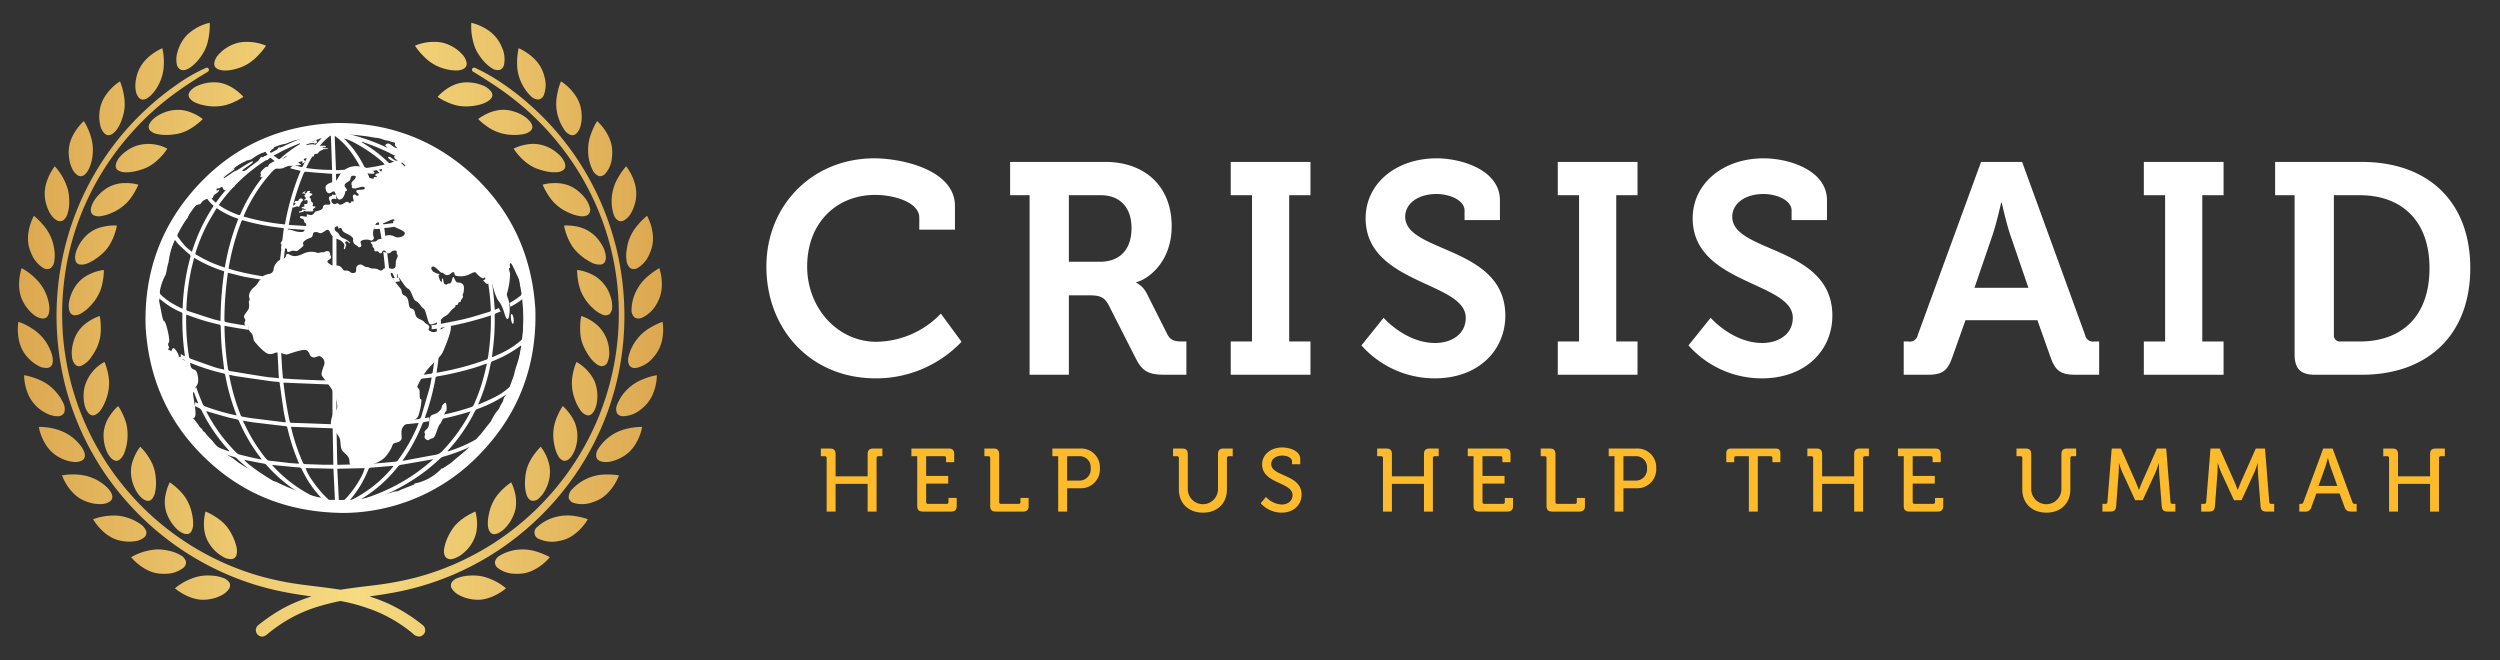 <svg xmlns="http://www.w3.org/2000/svg" xmlns:xlink="http://www.w3.org/1999/xlink" width="755.646" height="199.555" viewBox="0 0 755.646 199.555"><rect x="0" y="0" width="755.646" height="199.555" fill="#333333" stroke="none"/><defs><style>.a{fill:#fff;}.b{fill:url(#a);}.c{fill:#fdbb2b;}</style><linearGradient id="a" x1="5.38" y1="99.649" x2="200.45" y2="99.649" gradientUnits="userSpaceOnUse"><stop offset="0" stop-color="#dca850"/><stop offset="0.525" stop-color="#f6db81"/><stop offset="1" stop-color="#dca850"/></linearGradient></defs><path class="a" d="M100.524,70.446c-.021,3.335-.021,6.646-.021,9.96a5.217,5.217,0,0,1,1.194.187V70.085A4.238,4.238,0,0,1,100.524,70.446Z"/><path class="a" d="M120.628,83.87c-.365.046-.709.073-1.054.144-.357.018-.65.047-.977.089a5.595,5.595,0,0,1,.795,1.148c.518-.072,1.028-.162,1.546-.242A1.858,1.858,0,0,1,120.628,83.87Z"/><path class="a" d="M133.032,82.866a5.472,5.472,0,0,1-2.023-.709.523.523,0,0,1-.153.037c-.127.035-.229.064-.327.081a2.162,2.162,0,0,1,.255,1.219,3.73,3.73,0,0,0,.607-.096c.016.25.046.463.081.704a1.716,1.716,0,0,1,1.223,1.661.727.727,0,0,1,.124.025c-.081-.627-.145-1.257-.209-1.902C132.522,83.121,132.522,83.012,133.032,82.866Z"/><path class="a" d="M100.971,58.909a1.115,1.115,0,0,1-.493-.08c0,.446,0,.875.009,1.314a1.329,1.329,0,0,1,.956.017c.064.038.136.054.191.089,0-.493,0-.974-.025-1.466A1.503,1.503,0,0,1,100.971,58.909Z"/><path class="a" d="M159.34,96.691c-.046-1.228-.085-2.479-.183-3.723-.063-1.233-.139-2.47-.292-3.689a65.961,65.961,0,0,0-1.611-7.976A56.811,56.811,0,0,0,149.66,64.502a52.376,52.376,0,0,0-9.655-11.121c-1.904-1.637-3.922-3.174-5.992-4.64a52.174,52.174,0,0,0-10.87-5.745,55.247,55.247,0,0,0-9.243-2.715c-1.593-.328-3.187-.557-4.789-.758a23.098,23.098,0,0,0-3.544-.374c-2.065-.016-4.126.064-6.182.136a25.659,25.659,0,0,0-3.098.302c-2.367.383-4.734.722-7.063,1.292a49.691,49.691,0,0,0-10.394,3.76,57.85,57.85,0,0,0-10.47,6.523A57.425,57.425,0,0,0,51.38,73.09a58.016,58.016,0,0,0-3.841,12.281c-.276,1.47-.522,2.945-.676,4.428-.2,1.665-.39,3.339-.429,4.988-.047,1.785.039,3.553.128,5.312.101,1.483.237,2.95.429,4.415a59.133,59.133,0,0,0,2.439,10.407,57.853,57.853,0,0,0,4.381,9.935,58.821,58.821,0,0,0,8.758,11.826,56.841,56.841,0,0,0,7.976,6.841,55.263,55.263,0,0,0,11.503,6.309,53.947,53.947,0,0,0,14.257,3.659c.11.018,1.032.03,2.133.064.591.072,1.173.119,1.751.136,1.627,0,3.256-.034,4.895-.128l2.932.128c.582-.119,2.516-.433,3.089-.51a43.323,43.323,0,0,0,8.805-1.827,55.99,55.99,0,0,0,13.275-6.381,56.797,56.797,0,0,0,10.534-8.856,59.696,59.696,0,0,0,5.974-7.565,57.65,57.65,0,0,0,5.766-11.243,49.531,49.531,0,0,0,2.274-7.462c.437-2.184.811-4.344,1.139-6.528A36.848,36.848,0,0,0,159.34,96.691Zm-43.055-46.94c-.901.187-1.81.392-2.694.57-.922.174-1.904.293-2.843.468-.335.08-.446-.047-.582-.303a32.496,32.496,0,0,0-3.578-5.728c-.701-.883-1.487-1.691-2.269-2.55-.09-.113-.273-.135-.353-.272C106.049,41.937,114.62,47.457,116.285,49.752Zm-6.956-6.794c.025-.029.039-.072.081-.102a66.023,66.023,0,0,1,11.784,5.172,1.51,1.51,0,0,1-.408.195c-.914.353-1.84.702-2.81,1.028a.672.672,0,0,1-.543-.086,40.038,40.038,0,0,0-7.942-6.062A1.208,1.208,0,0,1,109.329,42.957Zm-.149,8.087c-2.617.144-5.099.28-7.619.39-.144-3.459-.281-6.845-.383-10.373C104.778,43.65,107.145,47.135,109.18,51.044ZM97.274,41.691c-.439.463-.842.939-1.276,1.412-.221.267-.43.522-.646.773a1.847,1.847,0,0,1,.391,1.385,20.71,20.71,0,0,1,4.071-4.242.632.632,0,0,1,.187.052c.14,3.408.268,6.786.374,10.275a50.596,50.596,0,0,1-7.858-.574,41.482,41.482,0,0,1,2.248-4.054,1.884,1.884,0,0,1-1.364.034c-.663,1.067-1.236,2.189-1.815,3.344-.17.39-.344.501-.752.358-.739-.214-1.483-.439-2.248-.651a1.197,1.197,0,0,1-.548.611,1.517,1.517,0,0,1-.383.408,28.319,28.319,0,0,0,2.822.706c.119.041.2.071.374.135a76.847,76.847,0,0,0-4.726,16.169,66.716,66.716,0,0,1-12.523-2.401c.229-.539.459-1.113.73-1.657A47.481,47.481,0,0,1,84.16,49.931c.238-.234.446-.344.731-.2a1.853,1.853,0,0,1,.773-1.899A1.623,1.623,0,0,1,87.093,47.1a1.088,1.088,0,0,1,.335.035A34.626,34.626,0,0,1,97.274,41.691ZM56.352,95.088A68.855,68.855,0,0,0,66.359,98.127a.57.57,0,0,1,.336.403c.081,2.011.127,4.007.281,6.027.157,2.159.459,4.292.706,6.45.025.217.059.438.097.743-1.084-.272-2.142-.479-3.107-.828-2.375-.799-4.768-1.666-7.118-2.521a.698.698,0,0,1-.404-.467,69.16,69.16,0,0,1-.875-12.289c0-.15.013-.294.021-.421C56.297,95.187,56.322,95.161,56.352,95.088Zm-.021-1.721a69.327,69.327,0,0,1,1.312-11.082c.255-1.309.612-2.631.927-3.935a3.252,3.252,0,0,1,.128-.425,40.797,40.797,0,0,0,9.081,4.08,106.589,106.589,0,0,0-1.118,15.004c-.858-.2-1.64-.344-2.388-.59-2.525-.783-5.018-1.633-7.556-2.439C56.403,93.869,56.322,93.711,56.331,93.368ZM59.318,76.97c-.288-.175-.288-.332-.191-.613a50.783,50.783,0,0,1,3.473-8.494c.82-1.53,1.721-3.004,2.6-4.508a4.131,4.131,0,0,1,.31-.437,26.032,26.032,0,0,0,6.532,3.224,71.832,71.832,0,0,0-4.088,14.725A39.252,39.252,0,0,1,59.318,76.97ZM71.896,64.893a25.562,25.562,0,0,1-5.375-2.656c-.115-.086-.217-.158-.383-.267.166-.255.34-.51.523-.757a51.275,51.275,0,0,1,14.614-13.33.559.559,0,0,1,.82.086,15.158,15.158,0,0,0,1.381,1.038c-.68.693-1.292,1.316-1.937,1.983a49.403,49.403,0,0,0-8.78,13.531C72.513,65.092,72.513,65.092,71.896,64.893Zm10.806-17.831a57.82,57.82,0,0,1,7.951-3.76c.025.068.042.101.055.139-.094.098-.209.183-.302.273A35.944,35.944,0,0,0,84.67,47.967a.403.403,0,0,1-.591.043C83.667,47.704,83.22,47.411,82.703,47.062Zm9.642-5.665a68.34,68.34,0,0,0-10.47,4.829c-.31-.434-.59-.855-.926-1.339A50.632,50.632,0,0,1,92.344,41.397ZM63.062,57.49c1.61-1.546,3.162-3.114,4.844-4.508A52.762,52.762,0,0,1,78.87,45.834c.356-.162.676-.327,1.019-.493.328.493.629.956.973,1.47A51.932,51.932,0,0,0,65.246,61.259a7.163,7.163,0,0,1-2.384-3.203A.812.812,0,0,1,63.062,57.49ZM53.653,70.902a55.588,55.588,0,0,1,8.095-11.984,2.132,2.132,0,0,1,.175-.123,9.616,9.616,0,0,0,2.66,3.412A53.892,53.892,0,0,0,58.01,76.119c-.756-.671-1.487-1.147-2.095-1.809-.787-.885-1.492-1.833-2.184-2.772A.793.793,0,0,1,53.653,70.902Zm-5.434,16.9a59.736,59.736,0,0,1,3.497-12.637c.357-.909.756-1.765,1.156-2.686a13.491,13.491,0,0,0,1.02,1.313c1.092,1.076,2.222,2.095,3.361,3.103a.688.688,0,0,1,.288.837A66.176,66.176,0,0,0,55.214,92.9a2.239,2.239,0,0,1-.073.43c-.773-.392-1.496-.736-2.18-1.127a18.317,18.317,0,0,1-4.334-3.107A1.442,1.442,0,0,1,48.219,87.801ZM58.63,130.036a43.671,43.671,0,0,1-6.395-10.908,1.083,1.083,0,0,1-.119-.327,1.569,1.569,0,0,1,.013-.183.565.565,0,0,1-.055-.183,1.763,1.763,0,0,1-.71-1.635,2.01,2.01,0,0,1-.174-.796c0-.025-.046-.037-.072-.037-.055.013-.068.046-.11.076a52.544,52.544,0,0,1-2.452-9.296,1.645,1.645,0,0,1-.123-.656.333.333,0,0,1-.022-.166.507.507,0,0,1-.046-.182c-.034-.095-.06-.217-.106-.349a.365.365,0,0,1-.072-.144,2.09,2.09,0,0,1-.204-1.118,1.922,1.922,0,0,1-.127-.412c-.06-.225-.115-.433-.188-.663a1.866,1.866,0,0,1,.196-1.367c-.008-.009-.033-.018-.068-.043a59.986,59.986,0,0,1,.128-11.537,1.69,1.69,0,0,1,.251.119,24.712,24.712,0,0,0,6.514,4.129.564.564,0,0,1,.446.65A73.93,73.93,0,0,0,55.86,107.31c.008.098.008.161.017.399-.446-.238-.875-.493-1.301-.739a2.031,2.031,0,0,1-.046,1.266c.421.216.786.412,1.211.591a.766.766,0,0,1,.476.637c.017.111.06.192.073.285a1.588,1.588,0,0,1,1.321.798c-.055-.178-.085-.371-.119-.536-.013-.081-.013-.201-.021-.309a1.458,1.458,0,0,1,.293.071,63.438,63.438,0,0,0,9.786,3.089c.255.064.467.153.523.493a64.449,64.449,0,0,0,3.365,11.937.7.7,0,0,1,.055.272c-.417-.102-.82-.167-1.203-.263a65.539,65.539,0,0,1-8.303-2.47,1.098,1.098,0,0,1-.663-.611c-.747-1.71-1.424-3.439-2.006-5.216a1.536,1.536,0,0,1-.956.791c.412,1.228.893,2.452,1.377,3.65.064.136.098.255.153.357,0,.038-.034.072-.055.135-.271-.135-.535-.238-.825-.408v.217a1.697,1.697,0,0,1-.254.93c.425.208.862.399,1.3.599a1.616,1.616,0,0,1,.91.875A52.324,52.324,0,0,0,69.062,136.01a.935.935,0,0,1,.255.439c-.327-.128-.655-.175-.973-.328a27.445,27.445,0,0,1-7.25-3.709A18.08,18.08,0,0,1,58.63,130.036Zm31.547,9.543a2.561,2.561,0,0,1,.157.4v.183c-.909-.08-1.784-.111-2.694-.2-2.052-.246-4.101-.485-6.175-.701a1.419,1.419,0,0,1-.985-.557,47.877,47.877,0,0,1-5.418-8.205c-.557-1.046-1.067-2.154-1.674-3.349,1.211.199,2.248.382,3.289.527,3.038.373,6.098.721,9.132,1.083a.69.69,0,0,0,.281.017c.518-.026.675.204.811.685A59.261,59.261,0,0,0,90.177,139.579Zm-2.21-10.58c4.199.153,8.337.31,12.583.464.072,3.67.148,7.303.2,11-1.075,0-2.121.018-3.132,0-1.794-.054-3.587-.136-5.362-.174a.752.752,0,0,1-.739-.511A61.364,61.364,0,0,1,88.04,129.42,2.497,2.497,0,0,1,87.967,128.999Zm-12.23,10.364c1.377.273,2.775.526,4.152.799a.959.959,0,0,1,.574.301,45.707,45.707,0,0,0,10.39,8.767.416.416,0,0,1,.199.144c.008,0,.008.047.025.077-2.145.107-15.514-7.976-17.244-10.474C74.535,139.125,75.143,139.261,75.738,139.363Zm-3.395-1.988a1.973,1.973,0,0,1-.85-.494,50.331,50.331,0,0,1-8.966-12.153c-.072-.166-.111-.319-.191-.476,2.031.604,3.994,1.185,5.983,1.726,1.088.314,2.176.527,3.276.774a.76.76,0,0,1,.621.455A51.955,51.955,0,0,0,78.87,138.522a1.55,1.55,0,0,1,.199.357c-.934-.175-1.818-.328-2.668-.52C75.028,138.041,73.689,137.731,72.342,137.375Zm13.564-9.753c-3.451-.415-6.884-.854-10.322-1.282-.756-.107-1.504-.272-2.235-.382a.697.697,0,0,1-.625-.528,63.309,63.309,0,0,1-3.263-11.091,8.596,8.596,0,0,1-.183-.913c-.009-.026.013-.069.038-.137.901.183,1.776.391,2.677.511,3.233.483,6.501.947,9.727,1.401a23.552,23.552,0,0,0,2.4.221c.328.018.383.175.43.464.365,2.715.756,5.447,1.147,8.143.158,1.074.43,2.119.613,3.148.025.157.051.255.089.446A2.068,2.068,0,0,1,85.907,127.621Zm2.477,22.93a1.269,1.269,0,0,1-.399.081A69.615,69.615,0,0,1,76.656,146.09a54.43,54.43,0,0,1-14.295-11.376,44.368,44.368,0,0,0,8.652,3.48,1.298,1.298,0,0,1,.48.302,56.352,56.352,0,0,0,11.673,8.567,64.188,64.188,0,0,0,10.412,4.661c.025,0,.055.013.097.013A51.436,51.436,0,0,1,88.383,150.551Zm-6.182-10.046c.747.077,1.512.191,2.26.246,1.96.184,3.922.383,5.898.531a.907.907,0,0,1,.884.6,32.915,32.915,0,0,0,5.974,8.725c.272.253.501.48.773.718.026.017.026.055.047.192A41.204,41.204,0,0,1,82.201,140.506Zm10.181.969c2.805.064,5.601.128,8.397.208.17,3.554.353,7.038.501,10.556C99.284,151.907,93.275,144.688,92.382,141.475Zm10.229,10.844H102.47c-.17-3.569-.344-7.066-.518-10.637,2.805-.053,5.529-.127,8.24-.182C109.784,144.208,105.161,150.823,102.611,152.319Zm3.127-.964a.164.164,0,0,1-.073-.085,7.937,7.937,0,0,1,.549-.662,32.864,32.864,0,0,0,5.124-8.694.794.794,0,0,1,.795-.57c2.049-.144,4.088-.328,6.128-.506.191-.004.391-.013.574-.021.025.021.038.095.072.111A37.729,37.729,0,0,1,105.739,151.354Zm3.472-.531a40.604,40.604,0,0,0,11.036-9.752,1.507,1.507,0,0,1,1.074-.599c3.09-.51,6.192-1.075,9.29-1.619.119-.021.255-.037.368-.055a56.143,56.143,0,0,1-21.913,12.192C109.1,150.951,109.147,150.887,109.21,150.823Zm20.563-24.676a2.039,2.039,0,0,0-.302.064c-.336.029-.654.102-.947.128-.026,0-.047-.017-.094-.047.111-.382.247-.791.387-1.19a70.936,70.936,0,0,0,2.822-10.819c.055-.356.238-.454.548-.517a90.974,90.974,0,0,0,11.669-2.759c.923-.301,1.845-.637,2.771-.956.136-.055.289-.085.549-.166-.247,1.038-.459,2.014-.701,2.963a52.805,52.805,0,0,1-3.243,9.433,1.235,1.235,0,0,1-.82.774,74.707,74.707,0,0,1-9.562,2.52,1.908,1.908,0,0,1,.336,1.109,86.838,86.838,0,0,0,8.579-2.193,2.54,2.54,0,0,0,.501-.161c-.467.884-.875,1.636-1.283,2.367a52.708,52.708,0,0,1-7.169,9.523,3.666,3.666,0,0,1-2.094,1.241c-3.268.561-6.528,1.198-9.807,1.802a1.298,1.298,0,0,1-.273,0c.174-.23.273-.409.409-.566a53.581,53.581,0,0,0,5.629-10.611.803.803,0,0,1,.684-.561c.48-.064.96-.145,1.445-.204A2.493,2.493,0,0,1,129.773,126.147Zm-1.504,20.364a55.186,55.186,0,0,1-18.323,5.786,5.213,5.213,0,0,1-.578.021h-.103a.082.082,0,0,0-.016-.046c.115-.062.242-.093.369-.161a63.152,63.152,0,0,0,15.893-7.534,54.017,54.017,0,0,0,7.51-5.983,2.409,2.409,0,0,1,1.023-.574,52.028,52.028,0,0,0,8.759-3.331c.31-.162.612-.319.956-.503C143.231,136.108,133.368,143.859,128.269,146.511Zm24.557-25.828a56.757,56.757,0,0,1-5.499,9.314,11.55,11.55,0,0,1-3.412,2.779,40.954,40.954,0,0,1-8.236,3.578c-.111.021-.2.038-.417.095.09-.159.136-.248.184-.332a51.721,51.721,0,0,0,8.23-12.043,1.059,1.059,0,0,1,.608-.451,38.417,38.417,0,0,0,8.623-4.305c.187-.11.356-.228.548-.356,0,0,.03,0,.128-.009C153.318,119.548,153.094,120.121,152.826,120.684Zm4.462-14.223a58.347,58.347,0,0,1-2.456,9.326,3.1,3.1,0,0,1-.957,1.317,19.284,19.284,0,0,1-4.534,3.043c-1.458.731-2.97,1.369-4.453,2.015a1.877,1.877,0,0,1-.365.136c.098-.248.157-.421.226-.584a58.187,58.187,0,0,0,3.582-11.867.734.734,0,0,1,.557-.681,35.651,35.651,0,0,0,7.427-3.918c.418-.271.804-.573,1.322-.947C157.517,105.105,157.407,105.814,157.288,106.46Zm.62-4.488a1.255,1.255,0,0,1-.48.956,24.43,24.43,0,0,1-5.138,3.433c-1.058.561-2.167,1.02-3.259,1.513a2.703,2.703,0,0,1-.34.089c.085-.676.165-1.323.221-1.943a66.751,66.751,0,0,0,.612-10.581.693.693,0,0,1,.518-.791c.455-.174.909-.356,1.356-.546a1.779,1.779,0,0,1-.574-.983c-.421.161-.829.345-1.266.536-.166-1.921-.289-3.761-.493-5.588-.169-1.359-.344-2.706-.59-4.036a4.015,4.015,0,0,1-1.25-.336,67.39,67.39,0,0,1,1.131,10.028c.008.362-.175.451-.417.519-2.397.701-4.755,1.491-7.169,2.082-2.43.613-4.877,1.02-7.312,1.53h-.2V95.597a1.594,1.594,0,0,1-1.18.791V97.6c-.018.382-.145.527-.519.557-.42.046-.803.102-1.202.144a1.97,1.97,0,0,1,.072,1.232c.535-.076,1.084-.127,1.611-.174-.009.247-.009.518-.034.782h.344a1.959,1.959,0,0,1,.782.153,7.717,7.717,0,0,1,.055-.782c.017-.353.111-.471.454-.509a102.578,102.578,0,0,0,13.598-3.295c.361-.111.718-.228,1.119-.387.008.232.02.413.02.588a75.025,75.025,0,0,1-.896,12.229.646.646,0,0,1-.506.573,85.523,85.523,0,0,1-14.673,3.897,3.317,3.317,0,0,1-.337.009c.192-1.474.439-2.877.557-4.3.056-.553.106-1.119.135-1.676a1.528,1.528,0,0,1-1.184.663c-.179,1.742-.408,3.425-.688,5.128-.055.43-.255.48-.566.54-.969.124-1.95.273-2.914.408v.055a5.345,5.345,0,0,1-.103,1.054c.948-.127,1.904-.216,2.852-.344.144-.016.237-.016.42-.025-.204,1.054-.357,2.091-.612,3.059-.82,2.886-1.683,5.738-2.503,8.639a1.025,1.025,0,0,1-1.02.876c-1.147.114-2.278.233-3.425.326a3.84,3.84,0,0,1-.357,1.219c1.041-.071,2.053-.208,3.068-.308.294-.018.548-.048.906-.099-.157.407-.268.761-.404,1.092a51.273,51.273,0,0,1-5.898,10.25.878.878,0,0,1-.527.356c-2.452.246-4.921.447-7.394.637-.03,0-.119-.008-.191-.008a2.33,2.33,0,0,1,.081-.383.432.432,0,0,1,.081-.161,6.146,6.146,0,0,1-1.419.433.417.417,0,0,1-.412.238c-2.694.064-5.388.128-8.049.208a4.217,4.217,0,0,1-.446-.025c-.081-3.234-.153-6.446-.2-9.663a5.122,5.122,0,0,1-.31-1.711c0-.226.017-.464.03-.672a5.69,5.69,0,0,1-.34-1.904,4.863,4.863,0,0,1,.565-2.321v-4.189a5.28,5.28,0,0,1-.875-2.668,1.554,1.554,0,0,1-.336-.337v11.18c-.471.009-.17.039-.297.039-4.029-.141-8.07-.31-12.068-.421-.328-.017-.493-.111-.566-.455a114.124,114.124,0,0,1-1.84-11.409,1.491,1.491,0,0,1,0-.28c4.729.187,9.136.381,14.15.56a4.778,4.778,0,0,1-.582-1.261c-.701,0-1.576.026-2.349,0-2.737-.085-5.38-.204-8.138-.348-1.003-.034-1.967-.136-2.987-.183-.327-.009-.31-.216-.318-.455-.136-1.592-.277-3.203-.348-4.806-.09-1.138-.128-2.269-.154-3.433a4.314,4.314,0,0,1-1.139.191c.145,2.814.293,5.58.43,8.392-1.466-.169-2.915-.249-4.352-.48-3.442-.527-6.875-1.1-10.3-1.674a.716.716,0,0,1-.718-.659,93.289,93.289,0,0,1-1.05-12.711,1.916,1.916,0,0,1,.03-.326q3.646.719,7.309,1.235a5.459,5.459,0,0,1-.225-1.189c-2.184-.341-4.326-.684-6.468-1.096-.536-.107-.702-.298-.68-.82a103.609,103.609,0,0,1,.974-13.531c.017-.226.063-.424.081-.628,1.975.459,3.853,1.028,5.774,1.368,1.746.301,3.497.598,5.253.867a5.348,5.348,0,0,1,.522-1.013,87.119,87.119,0,0,1-9.416-1.878c-.548-.161-1.075-.327-1.606-.48-.263-.046-.323-.182-.272-.437a70.458,70.458,0,0,1,3.863-14.024c.106-.264.233-.328.493-.229a68.112,68.112,0,0,0,11.919,2.294c.161.017.306.055.37.055-.425,3.442-.807,6.901-1.228,10.343a5.514,5.514,0,0,1,1.202-.638c.327-3.187.748-6.361,1.321-9.506a1.182,1.182,0,0,1,.311-.026c1.968.171,3.96.298,5.945.374a2.015,2.015,0,0,1-.327-1.169c-1.895-.118-3.79-.225-5.728-.382.191-.956.353-1.849.548-2.711a69.979,69.979,0,0,1,3.969-12.842c.178-.424.327-.519.807-.48,2.443.234,4.908.408,7.352.59.106.009.217.009.425.017.013.973.013,1.921.029,2.86a2.59,2.59,0,0,1,.566-.081,2.154,2.154,0,0,1,.62.099c-.012-.945-.012-1.9-.029-2.831a2.027,2.027,0,0,1,.501-.055c2.384-.119,4.781-.255,7.148-.408a.573.573,0,0,1,.663.39c.476,1.037.905,2.066,1.322,3.141a5.685,5.685,0,0,1,1.045-.519.812.812,0,0,1-.106-.264c-.374-.939-.795-1.886-1.219-2.914.748-.144,1.474-.23,2.218-.39,1.223-.239,2.46-.519,3.663-.799a.637.637,0,0,1,.71.105,1.738,1.738,0,0,1,1.164-.421h0a.131.131,0,0,0-.017-.034c-.026-.025-.017-.111-.017-.127,1.236-.485,2.402-.966,3.587-1.428a.801.801,0,0,1,.565.118.191.191,0,0,1,.081.043,1.556,1.556,0,0,1,.229-.356,2.09,2.09,0,0,1-.398-1.348h0c-.332.055-.604-.071-1.25-.433A68.051,68.051,0,0,0,105.73,40.582a3.578,3.578,0,0,0-.434-.128v-.12a54.631,54.631,0,0,1,20.55,5.036c-.161.111-.272.226-.437.327a1.241,1.241,0,0,1,.301.289,1.355,1.355,0,0,1,.629.357c.162-.102.28-.2.425-.31a.78.78,0,0,1,.566.039,53.394,53.394,0,0,1,7.465,4.533,54.954,54.954,0,0,1,8.635,7.667.466.466,0,0,1,.161.43,1.538,1.538,0,0,1,.778.857c.051-.029.064-.068.098-.093.42.502.837.981,1.232,1.483a56.619,56.619,0,0,1,6.697,10.534,5.137,5.137,0,0,1,.531,1.258,1.761,1.761,0,0,1,.302.573h0c.225.502.454,1.003.646,1.522a54.288,54.288,0,0,1,3.532,12.565c.054.328.093.676.174.977a.989.989,0,0,1-.438,1.157,23.624,23.624,0,0,1-3.204,2.09,1.875,1.875,0,0,1,.302,1.13,25.742,25.742,0,0,0,3.332-2.09c.051-.094.161-.103.288-.167.063.999.166,1.93.213,2.894A60.231,60.231,0,0,1,157.908,101.973Z"/><path class="a" d="M116.758,76.31a2.192,2.192,0,0,1-.918-.234c.285,2.218.494,4.517.684,6.808a3.644,3.644,0,0,1,1.347.611c-.276-2.396-.557-4.818-.854-7.21A1.71,1.71,0,0,1,116.758,76.31Z"/><path class="a" d="M118.619,67.451c-.756.093-1.551.212-2.299.318-.407.064-.553-.025-.638-.455-.059-.28-.115-.502-.161-.8a1.51,1.51,0,0,1-.811.184c-.136,0-.243,0-.336-.004.026.13.055.246.081.34a7.907,7.907,0,0,1,.166.883c-.566.043-1.092.098-1.649.128a1.834,1.834,0,0,1,.162.726,1.472,1.472,0,0,1-.073.476c.587-.004,1.148-.055,1.721-.068.204,1.032.383,2.079.557,3.115a1.51,1.51,0,0,1,1.037-.374.75.75,0,0,1,.149-.115c-.128-.93-.238-1.923-.365-2.881.637-.051,1.368-.119,2.103-.233.281-.037.548-.085.863-.141A4.777,4.777,0,0,1,118.619,67.451Z"/><path class="a" d="M141.518,83.084a6.233,6.233,0,0,1-3.459.316c-1.003-.086-.476-1.114-1.028-1.14-.566-.021-.885.862-1.814.892-.922.052-1.101-.802-1.658-.713-.527.102-2.205-2.495-3.03-1.738-.833.74,1.692,2.511,2.049,2.996.326.502.245,1.147.79,1.44.527.327-.072-1.028.365-.939.447.055.119,1.491.782,1.75.684.271.628-.315,1.338-.255.718.105.876-1.972,1.109-1.951.246.017.175.064.667,1.036.471,1.011,1.054.349,1.967.902.876.538.63,1.742.562,2.43-.052.71-.463.897-.243,1.385.217.528-.556.884-.62,1.476-.097.585-.734.084-.803.802-.106.676-.934.238-.828.654.14.421-.982.854-1.738,1.959-.726,1.084-1.912,1.258-2.422,2.002-.544.731-2.719,1.849-3.467,1.633-.782-.209-1.223-4.31-1.988-4.74-.774-.39-1.254-1.818-2.296-2.248-1.019-.463-1.419-3.412-2.353-3.74-.94-.309-2.371-3.114-2.89-3.406-.534-.302-.097-1.004-.446-.99-.352,0,.349,1.21-.352,1.283-.709.034-.913-2.196-1.529-1.615-.612.586,2.265,3.901,2.796,4.547.527.654.373.998.59,1.594.175.599.892.479,1.467,1.274.552.791.408,2.065.756,2.805.361.701.671.28,1.198.799.522.52.331,1.104.764,1.997.421.872,1.934,1.02,2.525,1.793.59.752,1.155.556,1.449,1.317.31.74-1.037.82.684,1.577,1.691.757,4.44-2.209,5.6-1.946,1.198.264-1.695,7.147-2.278,8.319-.603,1.228-3.204,3.426-4.598,5.137a24.038,24.038,0,0,0-2.987,5.028c-.072.327.519.625.646,1.173.12.548-.089,2.549.336,2.651.464.153.175.442.229.9a18.441,18.441,0,0,1-.931,4.198c-.509,1.237-1.84,1.175-3.888,2.585-2.064,1.419-.679,3.879-1.33,4.683-.663.816-1.254.638-2.073.998-.846.357.017.684-2.406,3.792-2.405,3.13-9.505,3.841-10.517,3.029-1.003-.82-.247-1.453-.876-2.52-.59-1.092-1.258-1.248-1.895-2.14-.633-.876-.392-2.351-.706-3.468-.315-1.101-2.095-3.034-2.579-3.881-.464-.82.157-3.688,1.185-4.491,1.037-.846.527-2.8-.127-4.84-.693-2.014-3.591-5.295-3.88-5.864-.267-.531-.174-1.004.497-2.937a2.16,2.16,0,0,0-1.045-2.966c-.629-.349-1.437.621-2.384.247s-.548-.973-1.487-1.922c-.918-.964-5.571,1.084-6.31,1.109-.735.026-1.3-.501-2.558-.572-1.254-.111-1.275.581-2.72.43-1.441-.175-3.973-3.282-4.381-3.753-.4-.471-.336-1.121-.565-1.832-.23-.684-.161-.344-.939-1.321-.752-1.029-.263-1.11-.425-1.373-.132-.208-.54.298-.956-.383-.412-.637.017-1.1.09-1.474.089-.365-.391-.594-.391-1.203,0-.59,1.131-1.61,1.428-2.414a4.65,4.65,0,0,0,0-2.001c.009-.374.455-.382.165-1.202-.293-.82.102-2.151,1.403-3.204,1.308-1.051,1.457-2.079,1.832-2.167.408-.086.574-.914,1.006-1.275a5.497,5.497,0,0,1,1.853-.62A1.534,1.534,0,0,0,82.703,81.24a4.252,4.252,0,0,1,1.538-2.477c.637-.374.676-.175,1.585-.646.918-.494.42-1.407,1.083-1.386.658.064.476.28,1.385.544.918.284,1.832.11,3.442-.634a5.495,5.495,0,0,1,3.96-.31c.48.306,1.466-.2,1.95-.077.48.119.527-.415,1.42-.344.884.072.637,1.068.854,1.365.183.318.365.769-.591,1.313-.948.548.254,1.147.828,1.521.591.365,1.484-.053,2.333.273.837.319,1.063,1.05,1.394,1.283.344.255.864-.018,1.483.255.646.275.616.774,1.721.548,1.117-.192-.021-1.657,1.164-2.312,1.195-.693,1.649.545,2.605.565.939.051.939.489,2.167.456,1.246-.03,1.619.654,2.201.598.574-.081.421-.662,1.53-.79,1.113-.085,1.105.374,2.103.226,1.011-.128.701-1.657.795-2.223a8.17,8.17,0,0,1,.565-1.466c.11-.447-.349-.628-.31-1.266.09-.638-.455-.519-.985-.505-.561.026-.744.791-1.492.807-.731.038-.731-.837-1.394-.837-.655-.017-.425.82-.964.837-.527.038-.455-.391-.829-.574-.391-.174-.475.102-.892-.038-.399-.153,0-.688-.417-1.054-.438-.302-.323-.574-.357-.859-.046-.297-.756-.543-.412-.861.331-.319,1.113.127,1.712-.43.574-.537.765-.447,1.377-.537.607-.102.62-.993,2.129-1.103,1.538-.098,2.006.692,2.898.658.901-.037,2.018-.43,2.082-1.25.077-.828-3.459-1.856-3.824-2.349-.336-.562.548-.808.319-1.173-.191-.374.739-.176.323-.621-.403-.446-2.944,1.164-3.799,1.274-.866.077-.22-.446-1.002-.425-.757.06-.855.536-1.292,1.756a3.799,3.799,0,0,0-.119,2.787c.273.464-.663,1.237-1.084.854a3.459,3.459,0,0,0-2.723.184c-.566.382.492,1.491-.191,1.815-.701.318-.374.08-1.292-.485a1.593,1.593,0,0,1-.939-1.667c.076-.356-.145-.994-1.904-1.814-1.764-.821-1.334-1.325-1.683-1.674-.365-.318-.654.237-.846.081-.2-.171.183-.838-.612-.617-.803.255-.726,1.173.208,1.756.905.603.476,1.232,1.861,1.822,1.382.548,2.155,1.348,2.031,1.538-.11.2-.914-1.003-1.333-.51-.417.51.476.866.127,1.305-.361.442-.127,1.062-.455.961-.336-.125-.178-.506-.051-.991.144-.484-.668-1.52-1.743-1.912a5.658,5.658,0,0,1-1.819-1.118c-.71-.413-.731-1.385-1.194-1.704-.455-.34-.731.081-1.793.671-1.045.595-1.105-.119-1.993-.119-.883,0-.866.293-1.075,1.131-.191.795-1.02.517-2.141,1.329-1.13.803-.629,1.194-.591,1.53.017.326-1.419,1.376-1.776,1.649-.391.271-.607-.026-1.441.016-.816.018-.964.519-1.517.328-.566-.225-.021-.626-.383-.936-.326-.301-1.049.265-1.496,0-.437-.292.285-1.223-.161-1.448-.493-.208.637-1.258.943-1.632a3.592,3.592,0,0,0,.382-2.009c-.042-.847.612-.119.714-.557.136-.4,1.309.072,2.231.334a5.668,5.668,0,0,0,2.287.214c.552-.046,1.419-2.239.837-2.613-.603-.391-.284-.374-.53-.977-.272-.574-1.198-.32-1.148-.902.046-.611,1.577,0,1.934-.11.327-.072-.047-.59.199-.679.281-.119.553.289,1.318.178.777-.137.867-.888,1.304-1.088a6.194,6.194,0,0,0,1.696-.555c.735-.533.327-.94.79-1.297.48-.383,1.364,0,1.784-.29.438-.264-.144-1.038-.28-1.72-.093-.685.561-.758.735-.782.191,0,.157-.531.54-.374.353.184-.31.684.081.829.408.128-.102.289-.293.408-.174.144-.671.595,0,1.266.646.684,1.105.064,1.513.064.438,0,.098.344.867.421.766.043,1.581-1.02,2.193-.85.607.159.183.333.599.383.391.064.531-.502.637-.553.102-.068.2.187.532,0,.327-.191-.532-1.449.025-1.934.548-.497.765.54,1.402.201.672-.327-.858-.944-.518-1.474.345-.527,2.584.021,2.525-.765-.056-.79-1.615-.264-2.396,0-.829.264-1.649-.008-1.513-.39.145-.353-.527-1.084.302-1.784s1.364-1.522.293-1.585c-1.058-.073-.896.675-1.096,1.266-.191.581-2.465,1.02-1.411,2.325,1.05,1.291-.17.854-.118,1.33.029.464-.591,2.346-1.764,2.282-1.178-.055-.897-3.242-2.18-2.282-1.292.964-1.976-.158-1.976-1.394,0-1.241,2.35-1.606,3.043-1.888.667-.27,1.266-3.219,4.3-4.232,3.069-1.032,7.394.901,7.446,1.7.045.782-3.197-.191-3.213.175-.03.353.692.08,1.185.471.489.396-.646.574.71.961,1.347.382.999.135,1.147-.184.153-.348.871.073.91-.2.03-.267-.79-.246-.421-.695.382-.472.931-.307,1.114-.472.174-.153-1.267-.982-.583-1.139.702-.17.837.884,1.203.659.373-.263-.064-.578.352-.969.382-.382.382-.519,1.296-.217.918.264.399-.526,1.173-.526.747,0-1.602-1.042.799-.702,2.406.346.509-.34-.441-.82-.94-.51-1.488-1.185-.851-1.155.662.009.662.625,2.549,1.339,1.904.726,1.795,1.563,2.325,1.499.505-.096-1.105-1.173-1.024-1.38.077-.196.766.225.859,0,.089-.196-1.109-.523-1.309-.285-.212.272-1.845-.493-1.823-1.173.008-.701,1.891.328,2.078.105.196-.216-.293-.407-.833-.534a7.375,7.375,0,0,1-2.312-.592c-.382-.348.318-.326.038-.645-.255-.319-.956-.238-1.05-.914-.098-.701-1.075-.709-.31-1.266.785-.561,1.351.276,2.239.812.892.519,1.449.693.722,0a.923.923,0,0,1-.144-1.33l.025-.018a57,57,0,0,1,39.383,43.017.697.697,0,0,1-.476.166c-.599.051-.433-2.754-.981-2.668-.54.115.273,1.011-.357.934-.672-.064-2.304-5.044-2.855-4.915-.557.101.115,1.418-.294,1.448-.407.064.081,1.182.163,1.747a23.662,23.662,0,0,1-.855,5.681c-.42.914.285,1.296.599,3.255.31,1.972.06,4.887-.608,4.75-.692-.127-.993-3.513-2.523-5.337-1.526-1.836-2.138-7.054-2.949-7.054-.79,0,.157,1.745-.421,1.754-.6.039-.854-.662-1.143-.756-.302-.107-.212-.438.144-.497.362-.06.43-.978-.144-.531-.556.421-1.904-.93-2.35-1.508C143.511,81.937,142.785,82.549,141.518,83.084ZM88.24,62.559c.127.54,1.313-.335,1.768-.161.493.161.352.094.493-.094.162-.217.306-.816.608-1.237.284-.454.684-.399.447-.772a.723.723,0,0,0-1.195,0c-.31.412-.072.437-.416.462-.34.018-.603-.182-.892.273-.293.451.518.348.263.628C89.077,61.914,88.222,62.304,88.24,62.559Zm6.485.54c.382-.137.709-.501.565-.667-.132-.162-.574.084-.757-.162-.174-.238.217-.548.017-.893-.174-.31-.421-.335-.54-.67-.153-.348.059-.579-.153-.765-.255-.158-.438-.311-.119-.629.357-.294.794-.405.62-.685-.174-.255-.846-.175-.829-.399.03-.2.854-.531-.391-.494-.382.048-.501.656-.684.718-.17.08-.557-.136-.288-.373.255-.192.143-.374-.268-.107-.408.242-.79.608-.288.506.509-.107.845.437.557.513-.319.08-.094.425.089.565.182.098.217.638,0,.697-.225.046-.408.103-.302.285.119.173.922-.217.965.055.076.263.128,1.062-.306,1.084-.412.034-.365-.136-.613.071-.191.255.175.455-.055.646-.246.2-.747.064-.764.407-.034.357.557.069.667.264.097.187.765,0,.607.187-.127.225-.557.034-.973.135-.429.12-.072.307-.421.383-.352.08-.82.135-.693.39.183.264.501-.102.876-.046.391.055.53-.344.786-.365.297,0,.17.192.743.157.573-.046,2.078.153,1.942-.301C94.588,63.163,94.333,63.244,94.724,63.099Zm60.298,34.756c.488-.055.237-2.912-.403-2.924C154.139,94.931,154.53,97.918,155.023,97.855Zm-26.206,34.994c.752.573.863-.234,1.875-.352,1.028-.15,1.474-3.48,2.294-4.31.811-.837,1.512-4.032,1.81-3.871.323.166.268-2.996-.28-2.583-.455.373-.909.743-.974,1.138-.038.391-.085.838-1.075,1.675-.994.846-2.005.607-2.43,1.411-.468.795-.021,2.979-1.156,3.863-1.087.9-.292,1.148-.428,1.636C128.333,131.948,128.086,132.258,128.817,132.849Zm-69.881.463c-.009-.51-.31-.624-.29-1.173.052-.645-.518-1.121-.518-1.827,0-.667-1.076-2.553-1.049-3.298.072-.764.412-.219,1.619-.764,1.207-.52-.752-7.586-.281-7.65.468-.055.281-1.083,1.075-2.111.829-1.059.238-3.799-.237-4.399-.497-.565-1.237-.31-1.577-1.266-.344-.956-.799-1.87-1.692-1.904-.867,0-.854-.59-1.338-.964s-.837.225-.612-.14c.2-.4-1.062-2.568-1.581-2.568-.54,0-.693,1.212-.701.965-.021-.29-.714-.31-.969-.637-.217-.306.302-.034.357-.416.039-.4-.672-.948-.119-1.611.54-.667-.892-6.549-1.45-6.523-.582.021-1.317-6.71-1.835-6.871-.404-.111-.62-1.289-.722-1.777a59.059,59.059,0,0,0-.727,9.18A56.565,56.565,0,0,0,58.936,133.311ZM79.698,46.042c.565-.178.981-.625,1.109-.306.128.336.395.161.651.124.263-.069.726-.8,1.1-.889.183-.02.226-.292.238-.565-1.16.472-2.316.936-3.446,1.458C79.333,46.008,79.353,46.144,79.698,46.042Zm17.856-.816c.093-.255,1.674-.071,1.649-.267-.034-.191-1.666-.119-1.713-.369-.047-.221,1.139.089,1.037-.267-.128-.337-.736-.264-1.191-.282a4.737,4.737,0,0,1-1.074,0,6.803,6.803,0,0,0-1.87-.454,12.714,12.714,0,0,0-1.691.289c-.583.046-.804-.438-1.25-.289-.446.165.102.616-.391.71-.51.127-.561-.29-.99-.094-.438.196-.081.31-.276.768-.208.447-1.874.982-2.482,1.564a4.95,4.95,0,0,1-2.171,1.569,15.321,15.321,0,0,0-2.41.735c-.859.391-1.64.904-1.64,1.305-.055.453-.646.16-.918.462-.237.282-1.942,1.467-1.274,2.185.161.166-.57.531,0,.773.616.259,1.619-1.39,2.193-1.398.544-.004,1.912-1.202,2.583-1.215a5.418,5.418,0,0,0,1.895-.127,6.351,6.351,0,0,1,1.895-.697c.416,0,3.595-.111,3.514-.403-.111-.294-1.538-.528-.209-.863,1.284-.341.392.305.638.462.234.162.934-.381.765-.658-.175-.315-.655-.442-.064-.743.591-.277,1.126.429,1.764-.294.658-.743.82-.119.977-.398.145-.328.017-.676.646-.74.607-.064.382.11.829-.463C96.789,45.417,97.49,45.434,97.554,45.226ZM48.529,82.549c.429-1.403.735-1.683.773-.995.017.684-.127,1.177.247,1.139.335-.051.318-2.168.097-2.75-.073-.145-.187-.425-.328-.718a46.299,46.299,0,0,0-1.308,4.471A4.17,4.17,0,0,0,48.529,82.549Zm15.99-23.3c.161-.522,1.627-1.093,1.738-1.686.102-.592-.931.467-.82-.217.119-.676.403-.263.837-.438.421-.174.787-.684,1.05-.135.272.582.297.679.684.743.383.047.816-.447,1.126-.383.319.094.693.255.884-.123.2-.374,1.113-.698,1.058-1.033-.081-.353-1.112-.047-.756-.616.336-.613.837.39,1.155-.166.272-.574-.157-.447-.09-.693a2.775,2.775,0,0,1,1.403-1.284c.972-.474,1.81-1.474,1.691-1.638-.128-.163-1.003.308-1.237,0-.2-.29,3.467-2.278,3.212-2.75-.272-.502-4.589,2.699-5.252,2.834-.637.106-3.314,2.346-3.583,2.137-.251-.238,3.272-2.597,3.272-2.597l-.144-.415A57.308,57.308,0,0,0,56.386,65.203a15.012,15.012,0,0,1,2.898-3.141c1.236-.518,1.071-.148,1.411-.556A3.132,3.132,0,0,1,63.1,60.032C64.439,60.032,64.362,59.755,64.519,59.249ZM80.174,47.912c.383.17-.212.684.519.471.765-.174,1.245-1.576,1.81-1.657.566-.046,1.692-1.054,2.389-1.385.709-.298,1.036-.391.888-.638a.65.65,0,0,0-.888-.114c-.204.234-.54-.332-.786.089-.255.446-.165.684-.947,1.093-.748.404-1.403,1.21-2.066,1.274a2.346,2.346,0,0,0-1.546.399c-.451.34-.31-.863-1.649,1.542-.204.316-.136.316.438.098C78.886,48.86,79.788,47.785,80.174,47.912Zm14.622-4.661c.327.234.391.136.757.043.361-.08.301-.783,0-.901-.302-.102-.684.463-1.169.463-.527.03-1.682-.326-1.61.213C92.837,43.625,94.622,43.103,94.796,43.251Z"/><path class="a" d="M161.822,93.695c-.952-16.646-7.484-30.694-19.96-41.767-11.592-10.22-25.258-15.009-40.692-14.733-17.809.829-32.537,7.959-43.892,21.713-9.45,11.473-13.695,24.834-13.266,39.685.939,16.781,7.632,30.86,20.252,41.933,11.036,9.68,24.077,14.368,39.582,14.516a57.521,57.521,0,0,0,41.585-18.204C156.918,124.839,162.268,110.305,161.822,93.695Zm-3.651,5.128a44.334,44.334,0,0,1-.535,5.299c-.208,1.283-.42,2.593-.722,3.842-.353,1.346-.846,2.668-1.237,4.006-.143.373-.143.782-.263,1.174-.238.793-.549,1.554-.82,2.341a6.524,6.524,0,0,0-.337.947,4.514,4.514,0,0,1-.713,1.365.626.626,0,0,0-.136.328,2.904,2.904,0,0,1-.689,1.521,3.442,3.442,0,0,0-.667,1.538,1.488,1.488,0,0,1-.161.348,10.805,10.805,0,0,0-.965,1.827,3.432,3.432,0,0,1-.642.841c-.2.281-.398.511-.582.798-.207.303-.399.663-.582.979-.209.335-.382.679-.566,1.015a3.349,3.349,0,0,1-.226.421q-1.408,1.778-2.788,3.536c-.336.416-.735.808-1.092,1.219a10.549,10.549,0,0,0-.782,1.071,7.364,7.364,0,0,1-1.075,1.13c-.412.374-.794.786-1.202,1.203-.264.245-.557.501-.803.747-.4.337-.791.646-1.164.981-.684.566-1.364,1.11-2.024,1.675-.425.34-.782.722-1.202,1.02-.751.531-1.521,1.02-2.303,1.529a.322.322,0,0,1-.178.055,1.863,1.863,0,0,1-.213-.008,14.957,14.957,0,0,1-8.214,4.571.352.352,0,0,1-.263.367c-1.202.496-2.393.917-3.596,1.41-.327.118-.628.297-.922.425a1.247,1.247,0,0,1-.488.149,4.745,4.745,0,0,0-1.857.454c-.247.09-.515.099-.778.176a17.39,17.39,0,0,1-1.794.581c-.607.162-1.22.246-1.822.362-1.31.23-2.61.467-3.906.658a21.216,21.216,0,0,1-2.597.29c-1.364.072-2.694.085-4.041.11-.616.009-1.237-.037-1.833-.037-.663,0-1.274.012-1.903.012a1.892,1.892,0,0,1-.696-.119c-.086-.016-.166-.157-.238-.237a1.757,1.757,0,0,0,.174-.175,14.032,14.032,0,0,1-3.79-.617,29.092,29.092,0,0,1-3.795-1.084,65.443,65.443,0,0,1-7.696-3.241,14.701,14.701,0,0,1-7.066-3.407,9.908,9.908,0,0,1-1.441-.829.488.488,0,0,1-.251.029,1.365,1.365,0,0,1-.412-.22c-.629-.383-1.274-.774-1.882-1.182-.697-.485-1.385-1.029-2.052-1.521-.263-.183-.536-.335-.811-.51a6.963,6.963,0,0,1-.926-.628c-.365-.294-.739-.62-1.092-.948a12.983,12.983,0,0,1-3.433-3.315,16.721,16.721,0,0,1-2.193-2.439,3.563,3.563,0,0,1-.566-.446c0-.017-.03-.017-.03-.037-.119-.519-.544-.752-.884-1.084-.179-.217-.306-.493-.471-.718-.463-.612-.947-1.211-1.402-1.793a5.521,5.521,0,0,1-1.045-1.649,1.805,1.805,0,0,0-.23-.43c-.221-.36-.51-.735-.756-1.091a18.613,18.613,0,0,1-1.45-1.977,14.855,14.855,0,0,1-2.974-6.573,15.289,15.289,0,0,1-1.794-3.999,14.172,14.172,0,0,1-.769-2.528,14.499,14.499,0,0,1-1.334-5.321,1.617,1.617,0,0,1,0-.501c0-.089-.021-.175-.021-.246,0-.234.021-.426.021-.638v-.226a14.792,14.792,0,0,1-.522-3.878,10.754,10.754,0,0,1,.076-1.522,11.619,11.619,0,0,1-.076-1.585,14.982,14.982,0,0,1,.522-3.88c0-.124-.021-.208-.021-.318a14.511,14.511,0,0,1,1.87-7.094,13.759,13.759,0,0,0,.39-1.64,16.181,16.181,0,0,1,.43-1.89,2.398,2.398,0,0,1,.097-.327A26.607,26.607,0,0,1,56.718,65.84a15.379,15.379,0,0,1,6.145-7.95,4.451,4.451,0,0,0,.328-.37,15.311,15.311,0,0,1,5.774-5.128A14.764,14.764,0,0,1,74.31,48.724c.081-.06.153-.167.226-.204a.328.328,0,0,1,.352-.009,9.686,9.686,0,0,1,1.067-.335,15.038,15.038,0,0,1,4.67-2.478c.237-.136.468-.293.693-.417.71-.394,1.423-.705,2.158-1.023a13.879,13.879,0,0,1,2.898-.82,8.325,8.325,0,0,0,.79-.315c.599-.213,1.169-.467,1.768-.637.901-.23,1.793-.39,2.711-.579.969-.216,1.934-.45,2.936-.633,1.381-.213,2.758-.387,4.148-.493a33.284,33.284,0,0,1,3.574-.166c1.317,0,2.622.037,3.914.102,1.275.089,2.541.23,3.786.382,1.16.119,2.308.357,3.463.545a8.009,8.009,0,0,1,1.895.356,7.514,7.514,0,0,0,2.019.544,1.477,1.477,0,0,1,.659.239A36.832,36.832,0,0,1,131.8,49.569a14.918,14.918,0,0,1,6.259,4.377c.391.328.752.676,1.109,1.041a15.179,15.179,0,0,1,5.617,4.888,1.181,1.181,0,0,1,.285.267,14.998,14.998,0,0,0,.943,1.235,6.816,6.816,0,0,1,.931,1.221c.335.501.748.938,1.1,1.419a6.393,6.393,0,0,1,.586.93c.336.535.68,1.091,1.029,1.631.48.702.972,1.381,1.389,2.103.437.799.778,1.667,1.202,2.495.404.757.842,1.53,1.266,2.294a.869.869,0,0,1,.165.374,1.754,1.754,0,0,0,.281.846c.319.734.6,1.458.901,2.201a.715.715,0,0,1-.072.628A14.987,14.987,0,0,1,156.824,84.18a1.164,1.164,0,0,1,.2.425,2.343,2.343,0,0,1,.174,1.288,36.168,36.168,0,0,1,1.22,6.752A26.636,26.636,0,0,1,158.171,98.824Z"/><path class="b" d="M145.915,174.244a17.808,17.808,0,0,1,7.034,3.569,15.64,15.64,0,0,1-4.019,2.461,12.645,12.645,0,0,1-3.35.952,11.728,11.728,0,0,1-3.458-.172,11.193,11.193,0,0,1-3.132-1.063,6.083,6.083,0,0,1-2.267-1.846,1.935,1.935,0,0,1-.268-1.986,3.544,3.544,0,0,1,1.997-1.499,11.209,11.209,0,0,1,3.489-.679,14.29,14.29,0,0,1,3.974.264C146.187,174.31,145.37,174.114,145.915,174.244Zm11.073-8.14a13.009,13.009,0,0,0-5.995,1.883,2.87,2.87,0,0,0-1.4,1.89,2.224,2.224,0,0,0,.926,1.84,8.754,8.754,0,0,0,5.208,1.706,11.885,11.885,0,0,0,3.35-.29,11.558,11.558,0,0,0,3.048-1.296,15.586,15.586,0,0,0,4.071-3.416,18.84,18.84,0,0,0-3.441-1.502,14.028,14.028,0,0,0-5.768-.814C156.43,166.162,157.546,166.046,156.988,166.104Zm11.23-9.903a12.69,12.69,0,0,0-5.728,2.993,2.11,2.11,0,0,0,.581,3.784,9.587,9.587,0,0,0,5.83.545,10.771,10.771,0,0,0,3.036-.972,12.433,12.433,0,0,0,2.434-1.669,15.785,15.785,0,0,0,3.312-3.948,18.928,18.928,0,0,0-3.615-.896,13.976,13.976,0,0,0-5.85.162C167.678,156.353,169.293,155.898,168.218,156.201Zm9.418-11.638a14.196,14.196,0,0,0-4.652,3.269,3.359,3.359,0,0,0-1.078,2.754,2.229,2.229,0,0,0,1.462,1.405,8.954,8.954,0,0,0,5.91-.243,11.024,11.024,0,0,0,2.793-1.347,11.862,11.862,0,0,0,2.098-1.886,15.257,15.257,0,0,0,2.912-4.826,19.279,19.279,0,0,0-3.749-.268,14.11,14.11,0,0,0-5.696,1.143C175.611,145.521,178.66,144.091,177.636,144.563Zm7.306-13.064a13.659,13.659,0,0,0-4.13,4.177,3.413,3.413,0,0,0-.561,2.547,2.038,2.038,0,0,0,1.541,1.268c1.977.521,4.25-.249,5.981-1.186a11.146,11.146,0,0,0,2.515-1.792,11.738,11.738,0,0,0,1.736-2.185,15.219,15.219,0,0,0,2.078-5.291,19.061,19.061,0,0,0-4.239.471,13.775,13.775,0,0,0-4.92,1.991C183.108,132.784,185.873,130.86,184.942,131.498Zm4.989-14.114a13.17,13.17,0,0,0-3.457,5.088,3.039,3.039,0,0,0,.046,2.468,2.159,2.159,0,0,0,1.779.864,8.866,8.866,0,0,0,5.612-2.217,11.154,11.154,0,0,0,3.441-4.508,15.553,15.553,0,0,0,1.192-5.67,18.985,18.985,0,0,0-4.279,1.257,13.492,13.492,0,0,0-4.333,2.72C189.143,118.174,191.532,115.814,189.931,117.384Zm2.529-14.754a13.541,13.541,0,0,0-2.475,5.172,3.527,3.527,0,0,0,.303,2.741,2.121,2.121,0,0,0,2.049.654,8.954,8.954,0,0,0,5.092-3.13,11.011,11.011,0,0,0,2.646-5.112,15.582,15.582,0,0,0,.204-5.696,18.897,18.897,0,0,0-3.544,1.674,13.672,13.672,0,0,0-4.275,3.697C191.139,104.452,193.106,101.716,192.459,102.63Zm.01-14.979a13.016,13.016,0,0,0-1.58,6.014,2.941,2.941,0,0,0,.953,2.313,2.413,2.413,0,0,0,2.213.051,9.548,9.548,0,0,0,4.345-4.039,11.233,11.233,0,0,0,1.649-6.096,15.769,15.769,0,0,0-.759-4.842,18.965,18.965,0,0,0-3.192,2.217,13.751,13.751,0,0,0-3.628,4.383C192.347,87.902,192.953,86.644,192.469,87.651Zm-2.486-14.763a16.882,16.882,0,0,0-.615,2.984,9.744,9.744,0,0,0,.025,2.923,3.27,3.27,0,0,0,1.206,2.319,2.16,2.16,0,0,0,2.094-.1,8.679,8.679,0,0,0,3.628-4.303,11.555,11.555,0,0,0,.921-2.881,11.738,11.738,0,0,0,.051-3.071,15.098,15.098,0,0,0-1.716-5.526,19.093,19.093,0,0,0-2.734,2.703,14.041,14.041,0,0,0-2.861,4.952C189.652,73.968,190.064,72.618,189.983,72.888ZM185.026,58.766a13.226,13.226,0,0,0,.472,6.077,3.382,3.382,0,0,0,1.361,1.829,1.873,1.873,0,0,0,1.868-.128c1.628-.93,2.539-2.9,3.068-4.616a11.127,11.127,0,0,0,.168-6.152,15.282,15.282,0,0,0-2.708-5.509,19.322,19.322,0,0,0-2.425,3.428,13.614,13.614,0,0,0-1.803,5.072C184.96,59.324,185.088,58.209,185.026,58.766Zm-7.266-13.089a13.172,13.172,0,0,0,1.341,5.657,3.376,3.376,0,0,0,2.022,1.905,2.124,2.124,0,0,0,1.823-.725,8.416,8.416,0,0,0,2.039-5.164,11.57,11.57,0,0,0-.06-3.11,11.766,11.766,0,0,0-.938-2.905A15.241,15.241,0,0,0,180.482,36.6a18.552,18.552,0,0,0-1.652,3.372,13.851,13.851,0,0,0-1.07,5.705C177.806,46.808,177.692,44.559,177.759,45.677Zm-9.377-11.676a14.15,14.15,0,0,0,2.107,5.103A4.121,4.121,0,0,0,172.487,40.8a1.793,1.793,0,0,0,1.815-.519,5.112,5.112,0,0,0,1.213-2.369,11.045,11.045,0,0,0,.309-3.1,12.056,12.056,0,0,0-.515-3.137,10.759,10.759,0,0,0-1.433-2.879,14.883,14.883,0,0,0-4.323-4.209,19.17,19.17,0,0,0-1.145,4.025,13.575,13.575,0,0,0-.026,5.389C168.891,36.177,168.258,33.453,168.382,34.001ZM157.189,24.059a13.931,13.931,0,0,0,3.227,4.967,3.219,3.219,0,0,0,2.52,1.033,2.138,2.138,0,0,0,1.411-1.264,8.45,8.45,0,0,0,.22-5.569,10.996,10.996,0,0,0-2.851-5.234,15.103,15.103,0,0,0-2.556-2.097,13.685,13.685,0,0,0-2.401-1.32,19.437,19.437,0,0,0-.457,4.252,13.372,13.372,0,0,0,.887,5.231C157.63,25.08,156.753,23.033,157.189,24.059Zm-12.707-7.917a15.68,15.68,0,0,0,1.769,2.388,10.508,10.508,0,0,0,2.29,1.996,3.113,3.113,0,0,0,2.662.555,2.217,2.217,0,0,0,1.149-1.542,8.559,8.559,0,0,0-.774-5.515,11.105,11.105,0,0,0-3.683-4.643,15.662,15.662,0,0,0-5.443-2.495,18.382,18.382,0,0,0,.952,6.999,10.435,10.435,0,0,0,1.077,2.258C145.073,17.106,143.275,14.277,144.482,16.142Zm-11.985,3.99a14.321,14.321,0,0,0,5.548,1.175c1.427-.029,3.254-.595,3.001-2.365a4.983,4.983,0,0,0-1.269-2.439A11.117,11.117,0,0,0,137.45,14.51a12.186,12.186,0,0,0-2.817-1.364,10.711,10.711,0,0,0-3.211-.494,14.897,14.897,0,0,0-5.992,1.153,19.315,19.315,0,0,0,2.687,3.268,13.535,13.535,0,0,0,4.38,3.059C134.575,20.956,131.977,19.922,132.497,20.132Zm11.486,140.68a14.003,14.003,0,0,0-.28-6.186,12.569,12.569,0,0,0-1.549.723,18.966,18.966,0,0,0-2.787,1.797,12.622,12.622,0,0,0-2.316,2.314,16.425,16.425,0,0,0-1.724,2.984,12.643,12.643,0,0,0-1.047,3.304,3.622,3.622,0,0,0,.338,2.58,2.149,2.149,0,0,0,2.391.554,8.008,8.008,0,0,0,2.93-1.599,11.461,11.461,0,0,0,4.043-6.471C144.181,159.725,143.775,161.881,143.984,160.813Zm11.897-7.341a12.091,12.091,0,0,0-.349-4.973,13.902,13.902,0,0,0-1.01-2.717,18.472,18.472,0,0,0-1.918,1.496,17.952,17.952,0,0,0-2.213,2.299,13.533,13.533,0,0,0-2.588,5.72,12.207,12.207,0,0,0-.35,3.143,4.271,4.271,0,0,0,.625,2.317c1.215,1.69,3.592-.098,4.597-1.129a11.836,11.836,0,0,0,2.007-2.779,10.812,10.812,0,0,0,1.199-3.378C155.966,152.905,155.794,154.037,155.881,153.471Zm10.17-12.835a13.798,13.798,0,0,0-2.614-5.615,20.309,20.309,0,0,0-1.771,2.061,16.195,16.195,0,0,0-1.708,2.765,11.645,11.645,0,0,0-1.012,3.103,20.082,20.082,0,0,0-.276,3.361,10.581,10.581,0,0,0,.456,3.109,2.975,2.975,0,0,0,1.309,1.833,2.387,2.387,0,0,0,2.513-.708,8.267,8.267,0,0,0,1.877-2.467,11.222,11.222,0,0,0,1.225-7.44C165.824,139.559,166.288,141.72,166.051,140.636Zm7.705-12.895a14.857,14.857,0,0,0-3.654-5.003,15.168,15.168,0,0,0-1.267,2.239,18.047,18.047,0,0,0-1.172,3.037,13.912,13.912,0,0,0-.067,6.621,10.845,10.845,0,0,0,1.008,2.976,3.08,3.08,0,0,0,1.677,1.626c.973.267,1.899-.543,2.43-1.271a9.172,9.172,0,0,0,1.363-2.95,11.309,11.309,0,0,0-.317-7.275C173.554,127.242,174.167,128.744,173.756,127.741Zm5.873-12.688a13.13,13.13,0,0,0-5.394-5.655,18.359,18.359,0,0,0-.799,2.394,17.373,17.373,0,0,0-.567,3.252,14.293,14.293,0,0,0,1.18,6.394,11.499,11.499,0,0,0,1.284,2.393,3.898,3.898,0,0,0,2.062,1.682c1.696.388,2.613-1.956,2.892-3.217a11.606,11.606,0,0,0,.221-3.623,10.959,10.959,0,0,0-.877-3.619C179.384,114.532,179.878,115.575,179.629,115.052Zm1.362-16.323A13.66,13.66,0,0,0,175.7,95.505a15.432,15.432,0,0,0-.326,2.697,18.103,18.103,0,0,0,.16,3.611,11.816,11.816,0,0,0,1.151,3.476,17.148,17.148,0,0,0,1.695,2.8,9.313,9.313,0,0,0,1.823,1.883,3.174,3.174,0,0,0,1.711.719,2,2,0,0,0,1.786-1.405,7.398,7.398,0,0,0,.429-3.283,11.347,11.347,0,0,0-3.136-7.276C180.221,97.959,181.756,99.499,180.992,98.729Zm-.734-15.004a13.729,13.729,0,0,0-5.814-2.139,19.174,19.174,0,0,0,.992,6.064,14.308,14.308,0,0,0,3.891,5.603,8.755,8.755,0,0,0,2.674,1.797,2.191,2.191,0,0,0,2.225-.101,2.993,2.993,0,0,0,.813-2.133,8.813,8.813,0,0,0-.485-3.17,11.228,11.228,0,0,0-4.297-5.922C179.34,83.121,181.156,84.332,180.257,83.725Zm-6.576-15.38a14.038,14.038,0,0,0-3.188-.16A17.512,17.512,0,0,0,172.92,74.35a12.535,12.535,0,0,0,2.517,2.776,15.802,15.802,0,0,0,3.08,2.085,5.241,5.241,0,0,0,3.223.732c1.059-.216,1.404-1.222,1.393-2.2a7.707,7.707,0,0,0-1.013-3.389,12.883,12.883,0,0,0-2.151-2.919,11.036,11.036,0,0,0-6.288-3.088C172.774,68.203,175.469,68.634,173.681,68.346ZM171.819,56.02a12.095,12.095,0,0,0-4.95-.653,13.687,13.687,0,0,0-2.849.442,15.33,15.33,0,0,0,1.033,2.098,18.963,18.963,0,0,0,1.822,2.679,13.802,13.802,0,0,0,5.262,3.79,11.91,11.91,0,0,0,3.05.926,3.635,3.635,0,0,0,2.447-.307,2.023,2.023,0,0,0,.654-2.226,7.226,7.226,0,0,0-1.196-2.549,12.138,12.138,0,0,0-2.153-2.308,10.657,10.657,0,0,0-3.12-1.892C171.281,55.821,172.358,56.217,171.819,56.02ZM161.275,43.488a13.838,13.838,0,0,0-6.027,1.449,17.737,17.737,0,0,0,3.819,4.191,12.113,12.113,0,0,0,2.746,1.658,18.651,18.651,0,0,0,3.264,1.005,10.851,10.851,0,0,0,3.217.259,3.299,3.299,0,0,0,2.2-.859c.677-.766.31-1.884-.121-2.675a8.354,8.354,0,0,0-2.05-2.344,11.173,11.173,0,0,0-7.047-2.684C160.173,43.495,162.376,43.477,161.275,43.488Zm-9.453-10.303a12.124,12.124,0,0,0-4.693,1.228,13.996,13.996,0,0,0-2.602,1.569,17.566,17.566,0,0,0,1.831,1.603,17.274,17.274,0,0,0,2.602,1.702A13.828,13.828,0,0,0,155.032,40.78a12.854,12.854,0,0,0,3.175-.237,4.378,4.378,0,0,0,2.196-1.022c1.477-1.48-.623-3.436-1.803-4.269a11.525,11.525,0,0,0-3.174-1.514,10.548,10.548,0,0,0-3.603-.553C151.249,33.209,152.399,33.158,151.822,33.184ZM134.633,27.15a13.912,13.912,0,0,0-2.365,2.119,17.089,17.089,0,0,0,2.731,1.526,15.412,15.412,0,0,0,3.341,1.139,13.104,13.104,0,0,0,3.941.16,15.311,15.311,0,0,0,3.382-.657c1.495-.491,4.12-1.816,2.801-3.744a5.835,5.835,0,0,0-2.649-1.911,12.145,12.145,0,0,0-3.635-.845,10.455,10.455,0,0,0-4.252.461,12.246,12.246,0,0,0-3.295,1.751C133.147,28.233,136.123,26.052,134.633,27.15Zm-56.6,161.812a1.954,1.954,0,0,0,.999,3.439c.912.102,1.538-.521,2.188-1.054q1.253-1.027,2.577-1.961a43.574,43.574,0,0,1,10.982-5.606,71.537,71.537,0,0,1,12.52-2.863c4.336-.661,8.69-1.19,12.994-2.048a84.879,84.879,0,0,0,34.259-15.303,86.27,86.27,0,0,0,17.08-16.986,85.03,85.03,0,0,0,6.834-10.594,83.94,83.94,0,0,0,5.253-11.667,85.466,85.466,0,0,0,3.462-12.556A83.533,83.533,0,0,0,188.674,98.64a86.87,86.87,0,0,0-.522-13.188,84.936,84.936,0,0,0-12.375-35.35,83.733,83.733,0,0,0-16.111-18.858,80.729,80.729,0,0,0-9.041-6.852q-2.039-1.322-4.184-2.471-1.068-.574-2.164-1.093a5.204,5.204,0,0,0-.802-.36.651.651,0,0,0-.814.539.677.677,0,0,0,.356.665c.291.185.587.36.881.54q1.02.625,2.03,1.265c1.427.898,2.844,1.81,4.236,2.76a88.26,88.26,0,0,1,9.012,6.98,86.427,86.427,0,0,1,8.798,9.113,82.744,82.744,0,0,1,12.643,20.72,80.728,80.728,0,0,1,4.023,12.044,82.505,82.505,0,0,1,.126,39.016,81.64,81.64,0,0,1-4.023,12.361,83.972,83.972,0,0,1-5.763,11.307,82.353,82.353,0,0,1-7.345,10.19,81.292,81.292,0,0,1-8.823,8.987,82.866,82.866,0,0,1-21.175,13.435,81.594,81.594,0,0,1-11.874,4.153,97.457,97.457,0,0,1-12.83,2.378c-4.379.547-8.773,1.01-13.099,1.902A52.775,52.775,0,0,0,87.76,182.765a45.081,45.081,0,0,0-5.247,2.95q-1.237.807-2.428,1.684-.616.45-1.222.917a8.91,8.91,0,0,1-.85.663,7.021,7.021,0,0,0,.933-.737c-.295.249-.609.481-.913.72C77.772,189.173,80.213,187.241,78.034,188.962Zm-18.12-14.718a17.817,17.817,0,0,0-7.034,3.569A15.649,15.649,0,0,0,56.9,180.274a12.631,12.631,0,0,0,3.35.952,11.73,11.73,0,0,0,3.458-.172,11.188,11.188,0,0,0,3.131-1.063,6.073,6.073,0,0,0,2.268-1.846,1.94,1.94,0,0,0,.268-1.986A3.549,3.549,0,0,0,67.376,174.66a11.195,11.195,0,0,0-3.487-.679,14.303,14.303,0,0,0-3.976.264C59.643,174.31,60.457,174.114,59.913,174.244Zm-12.75-8.164a17.8,17.8,0,0,0-7.532,2.34,15.632,15.632,0,0,0,3.592,3.129,12.239,12.239,0,0,0,3.195,1.497,11.811,11.811,0,0,0,3.499.383,8.723,8.723,0,0,0,5.473-1.785,2.094,2.094,0,0,0,.816-1.938,3.319,3.319,0,0,0-1.708-1.932,11.172,11.172,0,0,0-3.37-1.286,14.335,14.335,0,0,0-3.966-.408ZM34.309,155.827a18.323,18.323,0,0,0-6.163,1.108,15.805,15.805,0,0,0,3.193,3.845,12.512,12.512,0,0,0,2.627,1.81,11.07,11.07,0,0,0,3.433,1.009,11.362,11.362,0,0,0,3.339-.01,5.714,5.714,0,0,0,2.74-1.07,1.838,1.838,0,0,0,.699-2.023,4.955,4.955,0,0,0-2.063-2.312,14.129,14.129,0,0,0-3.628-1.711,12.408,12.408,0,0,0-4.177-.645C33.235,155.832,35.393,155.815,34.309,155.827Zm-9.299-12.195a18.657,18.657,0,0,0-6.263.056,15.298,15.298,0,0,0,2.833,4.737,11.804,11.804,0,0,0,2.315,2.069,11.421,11.421,0,0,0,3.097,1.393,10.883,10.883,0,0,0,3.378.483,5.102,5.102,0,0,0,2.79-.75c1.918-1.353-.059-3.69-1.287-4.747a13.93,13.93,0,0,0-6.864-3.241C23.946,143.46,26.092,143.794,25.011,143.632Zm-7.102-13.59a18.497,18.497,0,0,0-6.181-1.005,15.231,15.231,0,0,0,2.016,5.192,11.698,11.698,0,0,0,1.917,2.398,11.319,11.319,0,0,0,2.873,1.921,10.643,10.643,0,0,0,3.45,1.046,4.591,4.591,0,0,0,2.8-.406c1.855-1.099.337-3.574-.625-4.748a13.908,13.908,0,0,0-6.25-4.399C16.887,129.691,18.948,130.384,17.908,130.042Zm-7.501-15.817a18.431,18.431,0,0,0-3.123-.818,15.368,15.368,0,0,0,1.422,6.186,11.499,11.499,0,0,0,5.043,5.192,7.767,7.767,0,0,0,3.475,1.024,2.206,2.206,0,0,0,2.198-1.087,4.085,4.085,0,0,0-.434-3.172,13.37,13.37,0,0,0-2.081-3.092,13.294,13.294,0,0,0-3.15-2.701,17.975,17.975,0,0,0-3.35-1.53C9.53,113.922,12.164,114.833,10.408,114.225Zm.646-13.963A18.737,18.737,0,0,0,5.55,97.259a15.66,15.66,0,0,0,.187,5.619,11.521,11.521,0,0,0,1.016,2.89,11.428,11.428,0,0,0,2.022,2.694,11.001,11.001,0,0,0,2.702,2.053,4.821,4.821,0,0,0,2.967.674c2.222-.399,1.512-3.401.966-4.855a14.115,14.115,0,0,0-4.356-6.07C10.202,99.592,11.897,100.934,11.053,100.262Zm.403-15.332a18.408,18.408,0,0,0-4.917-3.88,15.74,15.74,0,0,0-.758,4.748,12.221,12.221,0,0,0,.434,3.506,11.068,11.068,0,0,0,1.52,3.15A11.533,11.533,0,0,0,9.984,94.966a5.286,5.286,0,0,0,2.796,1.3c2.39.172,2.277-2.935,1.987-4.522a13.762,13.762,0,0,0-3.31-6.813C10.738,84.128,12.199,85.734,11.457,84.93Zm4.109-12.839a14.84,14.84,0,0,0-2.83-4.446,18.46,18.46,0,0,0-2.485-2.413A15.471,15.471,0,0,0,8.611,70.196a12.333,12.333,0,0,0-.092,3.118,10.771,10.771,0,0,0,.832,3.032,9.223,9.223,0,0,0,3.569,4.553,2.371,2.371,0,0,0,2.185.283,3.037,3.037,0,0,0,1.314-2.301,10.35,10.35,0,0,0,.006-3.308,14.71,14.71,0,0,0-.859-3.48C15.468,71.832,15.668,72.352,15.566,72.092Zm4.903-14.967a18.012,18.012,0,0,0-3.894-6.859A15.379,15.379,0,0,0,13.99,55.338a11.182,11.182,0,0,0,.007,6.463c.528,1.78,1.485,3.913,3.227,4.81a1.795,1.795,0,0,0,1.917-.046A3.902,3.902,0,0,0,20.47,64.429a11.983,11.983,0,0,0,.458-3.483,14.108,14.108,0,0,0-.46-3.822C20.311,56.586,20.624,57.661,20.469,57.124Zm7.283-14.74A18.905,18.905,0,0,0,25.347,36.6a15.706,15.706,0,0,0-3.424,4.569,11.206,11.206,0,0,0-1.05,3.26,12.085,12.085,0,0,0,.02,3.359,10.2,10.2,0,0,0,.863,3.057,4.768,4.768,0,0,0,1.734,2.144c1.96,1.151,3.355-1.585,3.84-3.082a14.107,14.107,0,0,0,.423-7.522C27.628,41.855,28.003,43.447,27.752,42.384ZM37.67,32.335a15.532,15.532,0,0,0-.4-4.464,18.85,18.85,0,0,0-.995-3.284,14.845,14.845,0,0,0-4.055,3.828,11.383,11.383,0,0,0-1.599,2.949,11.965,11.965,0,0,0-.611,3.3,11.079,11.079,0,0,0,.304,3.248,4.938,4.938,0,0,0,1.308,2.457c1.476,1.335,3.08-.3,3.909-1.536A12.144,12.144,0,0,0,36.862,36.04a14.014,14.014,0,0,0,.807-3.705C37.71,31.786,37.635,32.889,37.67,32.335Zm11.751-11.5a18.663,18.663,0,0,0-.351-6.259A13.593,13.593,0,0,0,46.708,15.87a15.09,15.09,0,0,0-2.527,2.055,11.211,11.211,0,0,0-3.044,5.881,9.923,9.923,0,0,0-.149,3.261,4.547,4.547,0,0,0,.953,2.424c1.552,1.724,3.759-.617,4.707-1.849a13.902,13.902,0,0,0,2.772-6.808C49.545,19.765,49.295,21.906,49.421,20.835Zm13.832-10.723a18.236,18.236,0,0,0,.124-3.226,14.824,14.824,0,0,0-5.959,2.898A10.365,10.365,0,0,0,55.042,12.478a13.334,13.334,0,0,0-1.459,3.447,7.501,7.501,0,0,0-.151,3.437A2.144,2.144,0,0,0,54.97,21.18c1.148.205,2.381-.606,3.221-1.298a14.07,14.07,0,0,0,2.464-2.694A13.067,13.067,0,0,0,62.507,13.64a19.006,19.006,0,0,0,.746-3.529C63.469,8.272,63.026,11.932,63.253,10.112Zm11.574,9.255a15.53,15.53,0,0,0,3.44-2.873,18.872,18.872,0,0,0,2.131-2.689,14.834,14.834,0,0,0-5.498-1.151,11.284,11.284,0,0,0-3.423.405,11.97,11.97,0,0,0-3.021,1.399,11.105,11.105,0,0,0-2.405,2.044,4.808,4.808,0,0,0-1.285,2.575c-.169,1.897,2.019,2.25,3.449,2.236a12.011,12.011,0,0,0,3.107-.497,13.977,13.977,0,0,0,3.504-1.449C75.301,19.087,74.352,19.654,74.827,19.367ZM63.053,163.988a11.762,11.762,0,0,0,4.439,4.353,4.267,4.267,0,0,0,2.684.628,1.723,1.723,0,0,0,1.363-1.429,5.831,5.831,0,0,0-.18-2.695,15.158,15.158,0,0,0-1.103-2.914,15.617,15.617,0,0,0-1.617-2.651,13.061,13.061,0,0,0-2.104-2.076,18.911,18.911,0,0,0-2.823-1.834,12.823,12.823,0,0,0-1.587-.743,14.242,14.242,0,0,0-.478,4.272,10.391,10.391,0,0,0,1.406,5.089C63.207,164.242,62.437,162.968,63.053,163.988Zm-12.67-8.829a12.804,12.804,0,0,0,3.138,4.828c1.046.971,3.266,2.328,4.312.648a4.58,4.58,0,0,0,.545-2.283,12.144,12.144,0,0,0-.332-2.968,13.92,13.92,0,0,0-2.339-5.471,16.805,16.805,0,0,0-2.34-2.511,18.258,18.258,0,0,0-2.06-1.62,14.157,14.157,0,0,0-1.204,3.503,10.357,10.357,0,0,0,.279,5.873C50.808,156.254,50.166,154.616,50.383,155.158ZM39.68,144.034a11.973,11.973,0,0,0,2.187,5.423c.887,1.133,2.731,2.847,4.079,1.367a4.546,4.546,0,0,0,.953-2.139,12.687,12.687,0,0,0,.259-2.905,20.597,20.597,0,0,0-.306-3.029,11.441,11.441,0,0,0-.926-2.784,17.928,17.928,0,0,0-3.534-4.947,13.992,13.992,0,0,0-2.066,3.743,10.319,10.319,0,0,0-.647,5.269C39.774,144.62,39.49,142.864,39.68,144.034ZM31.313,131.06a12.311,12.311,0,0,0,1.142,5.784c.651,1.328,2.204,3.301,3.79,2.017a5.005,5.005,0,0,0,1.359-2.058,15.23,15.23,0,0,0,.576-8.742,18.054,18.054,0,0,0-1.165-3.042,15.469,15.469,0,0,0-1.287-2.282,14.078,14.078,0,0,0-2.538,2.94,10.696,10.696,0,0,0-1.877,5.382C31.277,132.242,31.368,129.867,31.313,131.06Zm-5.669-14.363a12.044,12.044,0,0,0,.033,6.124c.376,1.218,1.339,3.173,2.934,2.642a4.255,4.255,0,0,0,1.942-1.711,11.484,11.484,0,0,0,1.196-2.237,14.562,14.562,0,0,0,1.235-6.036,16.445,16.445,0,0,0-.518-3.408,18.033,18.033,0,0,0-.873-2.673,12.108,12.108,0,0,0-5.949,7.3C25.513,117.272,25.78,116.119,25.644,116.697Zm-2.773-15.192a13.201,13.201,0,0,0-1.006,3.217,9.648,9.648,0,0,0-.091,3.166,3.61,3.61,0,0,0,1.196,2.522,1.688,1.688,0,0,0,1.532.173,7.113,7.113,0,0,0,3.223-2.872,14.196,14.196,0,0,0,2.557-5.809,17.464,17.464,0,0,0,.178-3.603,15.825,15.825,0,0,0-.33-2.794,14.218,14.218,0,0,0-3.54,1.794,10.594,10.594,0,0,0-3.718,4.206C22.61,102.045,23.375,100.424,22.871,101.505Zm.232-15.437a12.431,12.431,0,0,0-2.281,5.584c-.143,1.222-.048,3.373,1.521,3.629a3.719,3.719,0,0,0,2.362-.664,11.097,11.097,0,0,0,2.317-1.873,14.196,14.196,0,0,0,3.339-5.002,19.047,19.047,0,0,0,1.026-6.155,13.962,13.962,0,0,0-4.221,1.255,10.436,10.436,0,0,0-4.063,3.226C22.427,87.032,23.808,85.105,23.103,86.068ZM26.34,70.969a12.032,12.032,0,0,0-3.234,4.765c-.466,1.321-.91,3.855,1.015,4.215a4.715,4.715,0,0,0,2.615-.471,13.457,13.457,0,0,0,2.517-1.462,18.372,18.372,0,0,0,2.319-1.98,11.677,11.677,0,0,0,1.746-2.35,16.118,16.118,0,0,0,1.389-3.151,17.802,17.802,0,0,0,.63-2.349,14.078,14.078,0,0,0-4.52.438,10.1,10.1,0,0,0-4.476,2.345C25.458,71.774,28.052,69.335,26.34,70.969Zm6.107-14.183a12.5,12.5,0,0,0-3.969,3.825c-.735,1.16-1.828,3.594-.132,4.471a3.949,3.949,0,0,0,2.384.207,12.015,12.015,0,0,0,2.879-.876,14.164,14.164,0,0,0,5.037-3.461A16.733,16.733,0,0,0,40.661,58.11,16.443,16.443,0,0,0,41.81,55.809a14.023,14.023,0,0,0-3.722-.471,10.351,10.351,0,0,0-5.641,1.448C30.437,58.042,32.938,56.466,32.447,56.786Zm8.756-12.72a12.09,12.09,0,0,0-4.869,3.235c-.996,1.107-2.25,3.356-.433,4.321a5.101,5.101,0,0,0,2.414.458,13.181,13.181,0,0,0,2.926-.399,17.251,17.251,0,0,0,2.944-.967,11.669,11.669,0,0,0,2.461-1.498,18.162,18.162,0,0,0,3.934-4.278,12.198,12.198,0,0,0-9.378-.871C40.639,44.267,42.323,43.656,41.203,44.066Zm11.072-10.765a12.144,12.144,0,0,0-5.464,2.263c-1.132.889-2.768,2.747-1.276,4.059a4.713,4.713,0,0,0,2.174.939,12.973,12.973,0,0,0,2.995.221,18.674,18.674,0,0,0,3.026-.342,11.684,11.684,0,0,0,2.761-.964,15.771,15.771,0,0,0,2.833-1.778,17.413,17.413,0,0,0,1.978-1.718,14.041,14.041,0,0,0-3.313-1.888,10.597,10.597,0,0,0-5.713-.792C51.692,33.401,52.86,33.206,52.275,33.301ZM65.223,24.89a12.216,12.216,0,0,0-5.99,1.255c-1.181.643-2.933,2.032-1.929,3.525a4.478,4.478,0,0,0,2.025,1.452,12.174,12.174,0,0,0,2.546.745,14.294,14.294,0,0,0,6.197-.069,15.674,15.674,0,0,0,3.04-1.139A17.261,17.261,0,0,0,73.56,29.27,13.665,13.665,0,0,0,71.438,27.33a12.541,12.541,0,0,0-3.661-1.972,9.297,9.297,0,0,0-2.554-.469C64.05,24.874,67.606,24.977,65.223,24.89Zm62.573,164.072a51.113,51.113,0,0,0-10.639-6.62,54.734,54.734,0,0,0-12.236-3.733c-4.378-.836-8.815-1.258-13.229-1.847A91.566,91.566,0,0,1,78.891,174.22,82.347,82.347,0,0,1,56.122,163.852a83.617,83.617,0,0,1-10.136-7.811,82.451,82.451,0,0,1-8.685-9.151A81.571,81.571,0,0,1,30.078,136.486,82.01,82.01,0,0,1,19.254,86.192,80.087,80.087,0,0,1,25.946,61.36a82.674,82.674,0,0,1,13.093-20.422,83.725,83.725,0,0,1,9.077-8.994,93.035,93.035,0,0,1,9.114-6.756c1.31-.862,2.638-1.695,3.969-2.524.551-.342,1.133-.656,1.666-1.025a.648.648,0,0,0-.663-1.111,51.989,51.989,0,0,0-8.726,5.027A84.73,84.73,0,0,0,35.783,42.028a83.325,83.325,0,0,0-6.85,9.917A84.88,84.88,0,0,0,23.425,63.041a86.022,86.022,0,0,0-3.909,12.127A86.91,86.91,0,0,0,17.411,88.02a86.065,86.065,0,0,0,1.801,26.421,83.711,83.711,0,0,0,3.879,12.462,85.451,85.451,0,0,0,5.605,11.448,82.923,82.923,0,0,0,7.186,10.383,87.324,87.324,0,0,0,8.306,8.908,85.568,85.568,0,0,0,20.182,13.994,85.204,85.204,0,0,0,11.615,4.752,89.419,89.419,0,0,0,12.659,3.055c4.348.742,8.738,1.224,13.081,1.998A56.89,56.89,0,0,1,114.029,184.92a43.582,43.582,0,0,1,10.617,6.458,2.968,2.968,0,0,0,2.115,1.027,1.988,1.988,0,0,0,1.597-1.166,1.912,1.912,0,0,0-.377-2.109c-.328-.337-.74-.587-1.099-.889.172.145.352.279.529.419q.155.122.311.245c.01.009.128.1.073.056C125.615,187.241,128.058,189.173,127.796,188.962Z"/><path class="a" d="M264.269,47.857c8.246,0,24.373,3.443,24.373,14.406v7.158H277.86V65.797c0-4.712-7.702-6.886-13.319-6.886-11.507,0-20.568,8.245-20.568,21.655,0,12.594,9.242,22.742,20.93,22.742a27.439,27.439,0,0,0,19.48-8.517l6.252,8.517a35.644,35.644,0,0,1-25.914,11.054c-19.662,0-33.071-14.769-33.071-33.796C231.65,61.992,245.603,47.857,264.269,47.857Z"/><path class="a" d="M311.204,59.002h-5.89V48.944h28.813c11.779,0,20.024,7.249,20.024,19.39,0,11.598-7.973,16.4-10.691,16.943v.181a7.38,7.38,0,0,1,3.171,3.262l6.252,12.413c.997,1.902,2.537,2.084,4.531,2.084h1.178v10.057h-6.252c-4.802,0-6.886-.725-8.97-4.802L335.124,92.254c-1.359-2.537-2.718-2.99-6.07-2.99h-5.981v24.011H311.204Zm21.293,20.115c5.98,0,9.514-3.715,9.514-10.148,0-6.342-3.534-9.967-9.333-9.967h-9.604V79.116Z"/><path class="a" d="M372,103.218h6.433V59.002h-6.433V48.944h24.101V59.002h-6.433v44.216h6.433v10.057H372Z"/><path class="a" d="M418.21,96.06s6.614,7.611,15.584,7.611c4.893,0,9.242-2.627,9.242-7.611,0-10.963-30.263-10.057-30.263-30.082,0-10.419,9.061-18.121,21.474-18.121,7.521,0,19.118,3.534,19.118,12.685v5.98H442.674V63.623c0-2.99-4.259-4.983-8.518-4.983-5.436,0-9.423,2.809-9.423,6.886,0,10.963,30.263,8.789,30.263,29.9,0,10.239-7.883,18.937-21.383,18.937a29.635,29.635,0,0,1-22.108-9.967Z"/><path class="a" d="M470.853,103.218h6.433V59.002h-6.433V48.944h24.102V59.002h-6.434v44.216h6.434v10.057H470.853Z"/><path class="a" d="M517.062,96.06s6.614,7.611,15.584,7.611c4.893,0,9.242-2.627,9.242-7.611,0-10.963-30.263-10.057-30.263-30.082,0-10.419,9.06-18.121,21.474-18.121,7.52,0,19.118,3.534,19.118,12.685v5.98H541.526V63.623c0-2.99-4.259-4.983-8.518-4.983-5.436,0-9.423,2.809-9.423,6.886,0,10.963,30.263,8.789,30.263,29.9,0,10.239-7.883,18.937-21.383,18.937a29.635,29.635,0,0,1-22.108-9.967Z"/><path class="a" d="M575.414,103.218h1.449a2.43,2.43,0,0,0,2.809-1.994l19.118-52.28h12.413l19.027,52.28a2.43,2.43,0,0,0,2.809,1.994h1.45v10.057h-7.067c-4.53,0-6.161-1.178-7.611-5.255l-3.986-11.235H594.079L590.092,108.02c-1.449,4.078-2.99,5.255-7.521,5.255h-7.157ZM613.106,86.999l-5.527-16.128c-1.178-3.534-2.537-9.604-2.537-9.604h-.181s-1.359,6.071-2.537,9.604L596.797,86.999Z"/><path class="a" d="M647.99,103.218h6.433V59.002H647.99V48.944h24.102V59.002h-6.434v44.216h6.434v10.057H647.99Z"/><path class="a" d="M693.564,59.002h-5.889V48.944H713.86c19.843,0,32.8,11.779,32.8,32.075s-12.957,32.256-32.8,32.256H699.726c-4.349,0-6.161-1.812-6.161-6.161Zm13.863,44.216h5.799c12.866,0,21.111-7.702,21.111-22.199,0-14.316-8.427-22.017-21.111-22.017h-7.792v42.223A1.813,1.813,0,0,0,707.428,103.218Z"/><path class="c" d="M249.861,138.485a.528.528,0,0,0-.594-.594h-1.161v-2.322h2.727c1.215,0,1.728.513,1.728,1.728v6.668h9.69v-6.668c0-1.214.513-1.728,1.728-1.728h2.727v2.322h-1.161a.528.528,0,0,0-.594.594v16.142H262.251v-8.368h-9.69v8.368h-2.699Z"/><path class="c" d="M277.239,137.891h-1.755v-2.322h11.202c1.215,0,1.728.513,1.728,1.728v2.402H285.958v-1.214a.528.528,0,0,0-.594-.594h-5.426v5.965h6.667v2.321h-6.667v5.534a.54.54,0,0,0,.594.594h5.561a.54.54,0,0,0,.594-.594v-1.215H289.17v2.402c0,1.215-.513,1.728-1.728,1.728h-8.476c-1.215,0-1.728-.513-1.728-1.728Z"/><path class="c" d="M299.298,138.485a.528.528,0,0,0-.594-.594H297.543v-2.322H300.27c1.215,0,1.728.513,1.728,1.728v14.415a.54.54,0,0,0,.594.594h5.264a.54.54,0,0,0,.594-.594v-1.215h2.456v2.402c0,1.215-.513,1.728-1.728,1.728h-8.151c-1.215,0-1.728-.513-1.728-1.728Z"/><path class="c" d="M319.846,137.891h-1.755v-2.322h8.396a5.667,5.667,0,0,1,5.965,5.966,5.732,5.732,0,0,1-5.965,6.046h-3.941v7.045h-2.699Zm6.208,7.369a3.404,3.404,0,0,0,3.617-3.725,3.334,3.334,0,0,0-3.59-3.644h-3.536V145.26Z"/><path class="c" d="M356.322,138.485a.528.528,0,0,0-.594-.594h-1.161v-2.322h2.727c1.215,0,1.728.513,1.728,1.728v10.554a4.561,4.561,0,1,0,9.123-.027V137.297c0-1.214.54-1.728,1.755-1.728h2.699v2.322h-1.16a.528.528,0,0,0-.594.594V147.96c0,4.157-2.889,6.991-7.234,6.991-4.373,0-7.288-2.834-7.288-6.991Z"/><path class="c" d="M382.647,150.2a6.93,6.93,0,0,0,4.777,2.294c1.781,0,3.266-1.079,3.266-2.834,0-3.995-9.204-3.374-9.204-9.312,0-2.861,2.511-5.102,6.101-5.102,2.024,0,5.426.918,5.426,3.509V140.32h-2.483V139.43c0-.999-1.431-1.728-2.942-1.728-2.052,0-3.348,1.133-3.348,2.564,0,3.86,9.178,2.997,9.178,9.259,0,2.915-2.268,5.425-6.046,5.425a8.52,8.52,0,0,1-6.316-2.834Z"/><path class="c" d="M418.017,138.485a.528.528,0,0,0-.594-.594h-1.161v-2.322h2.727c1.215,0,1.728.513,1.728,1.728v6.668h9.69v-6.668c0-1.214.513-1.728,1.728-1.728H434.86v2.322h-1.161a.528.528,0,0,0-.594.594v16.142h-2.699v-8.368h-9.69v8.368h-2.699Z"/><path class="c" d="M445.394,137.891H443.64v-2.322h11.202c1.215,0,1.728.513,1.728,1.728v2.402h-2.456v-1.214a.528.528,0,0,0-.594-.594h-5.426v5.965h6.667v2.321h-6.667v5.534a.54.54,0,0,0,.594.594h5.56a.54.54,0,0,0,.594-.594v-1.215h2.483v2.402c0,1.215-.513,1.728-1.728,1.728h-8.476c-1.215,0-1.728-.513-1.728-1.728Z"/><path class="c" d="M467.453,138.485a.528.528,0,0,0-.594-.594h-1.161v-2.322h2.727c1.215,0,1.728.513,1.728,1.728v14.415a.54.54,0,0,0,.594.594H476.01a.54.54,0,0,0,.594-.594v-1.215H479.06v2.402c0,1.215-.513,1.728-1.728,1.728h-8.151c-1.215,0-1.728-.513-1.728-1.728Z"/><path class="c" d="M488.001,137.891h-1.755v-2.322h8.396a5.667,5.667,0,0,1,5.965,5.966,5.732,5.732,0,0,1-5.965,6.046H490.7v7.045H488.001Zm6.208,7.369a3.404,3.404,0,0,0,3.617-3.725,3.334,3.334,0,0,0-3.59-3.644H490.7V145.26Z"/><path class="c" d="M528.608,137.891h-3.833a.528.528,0,0,0-.594.594v1.214h-2.402v-2.51c0-1.214.404-1.62,1.619-1.62h13.118c1.215,0,1.62.405,1.62,1.62v2.51h-2.402v-1.214a.528.528,0,0,0-.594-.594h-3.833v16.735h-2.699Z"/><path class="c" d="M548.049,138.485a.528.528,0,0,0-.594-.594h-1.161v-2.322h2.727c1.215,0,1.728.513,1.728,1.728v6.668h9.69v-6.668c0-1.214.513-1.728,1.728-1.728h2.727v2.322h-1.161a.528.528,0,0,0-.594.594v16.142h-2.699v-8.368h-9.69v8.368h-2.699Z"/><path class="c" d="M575.427,137.891h-1.755v-2.322H584.874c1.215,0,1.728.513,1.728,1.728v2.402h-2.456v-1.214a.528.528,0,0,0-.594-.594H578.126v5.965h6.667v2.321h-6.667v5.534a.54.54,0,0,0,.594.594H584.28a.54.54,0,0,0,.594-.594v-1.215h2.483v2.402c0,1.215-.513,1.728-1.728,1.728h-8.476c-1.215,0-1.728-.513-1.728-1.728Z"/><path class="c" d="M611.255,138.485a.528.528,0,0,0-.594-.594H609.5v-2.322h2.727c1.215,0,1.728.513,1.728,1.728v10.554a4.561,4.561,0,1,0,9.123-.027V137.297c0-1.214.54-1.728,1.755-1.728h2.699v2.322h-1.16a.528.528,0,0,0-.594.594V147.96c0,4.157-2.889,6.991-7.234,6.991-4.373,0-7.288-2.834-7.288-6.991Z"/><path class="c" d="M635.476,152.305h.918c.378,0,.566-.216.594-.594l1.295-16.142h2.78l4.481,10.096c.459,1.025.944,2.402.944,2.402h.054s.486-1.377.945-2.402l4.481-10.096h2.78l1.296,16.142c.027.378.216.594.594.594h.891v2.321H655.126c-1.215,0-1.647-.513-1.728-1.728l-.782-10.068c-.081-1.134-.055-2.807-.055-2.807h-.054s-.54,1.781-.999,2.807l-3.859,8.368h-2.268l-3.86-8.368c-.459-.999-1.025-2.834-1.025-2.834h-.054s.026,1.7-.055,2.834l-.756,10.068c-.08,1.215-.513,1.728-1.754,1.728h-2.402Z"/><path class="c" d="M665.337,152.305h.918c.378,0,.566-.216.594-.594l1.295-16.142h2.78l4.481,10.096c.459,1.025.944,2.402.944,2.402h.054s.486-1.377.945-2.402l4.481-10.096h2.78l1.296,16.142c.027.378.216.594.594.594h.891v2.321h-2.402c-1.215,0-1.647-.513-1.728-1.728l-.782-10.068c-.081-1.134-.055-2.807-.055-2.807h-.054s-.54,1.781-.999,2.807l-3.859,8.368h-2.268l-3.86-8.368c-.459-.999-1.025-2.834-1.025-2.834h-.054s.026,1.7-.055,2.834l-.756,10.068c-.08,1.215-.513,1.728-1.754,1.728h-2.402Z"/><path class="c" d="M694.983,152.305h.378c.485,0,.729-.108.891-.594l5.965-16.142h2.835l5.965,16.142a.778.778,0,0,0,.891.594h.405v2.321h-1.512c-1.35,0-1.781-.324-2.213-1.565l-1.431-3.914h-7.019l-1.431,3.914a1.916,1.916,0,0,1-2.24,1.565h-1.484Zm11.499-5.426-2.079-5.803c-.351-.999-.756-2.672-.756-2.672h-.054s-.378,1.673-.729,2.672l-2.079,5.803Z"/><path class="c" d="M722.117,138.485a.528.528,0,0,0-.594-.594h-1.161v-2.322h2.727c1.215,0,1.728.513,1.728,1.728v6.668h9.69v-6.668c0-1.214.513-1.728,1.728-1.728h2.727v2.322H737.8a.528.528,0,0,0-.594.594v16.142h-2.699v-8.368h-9.69v8.368h-2.699Z"/></svg>